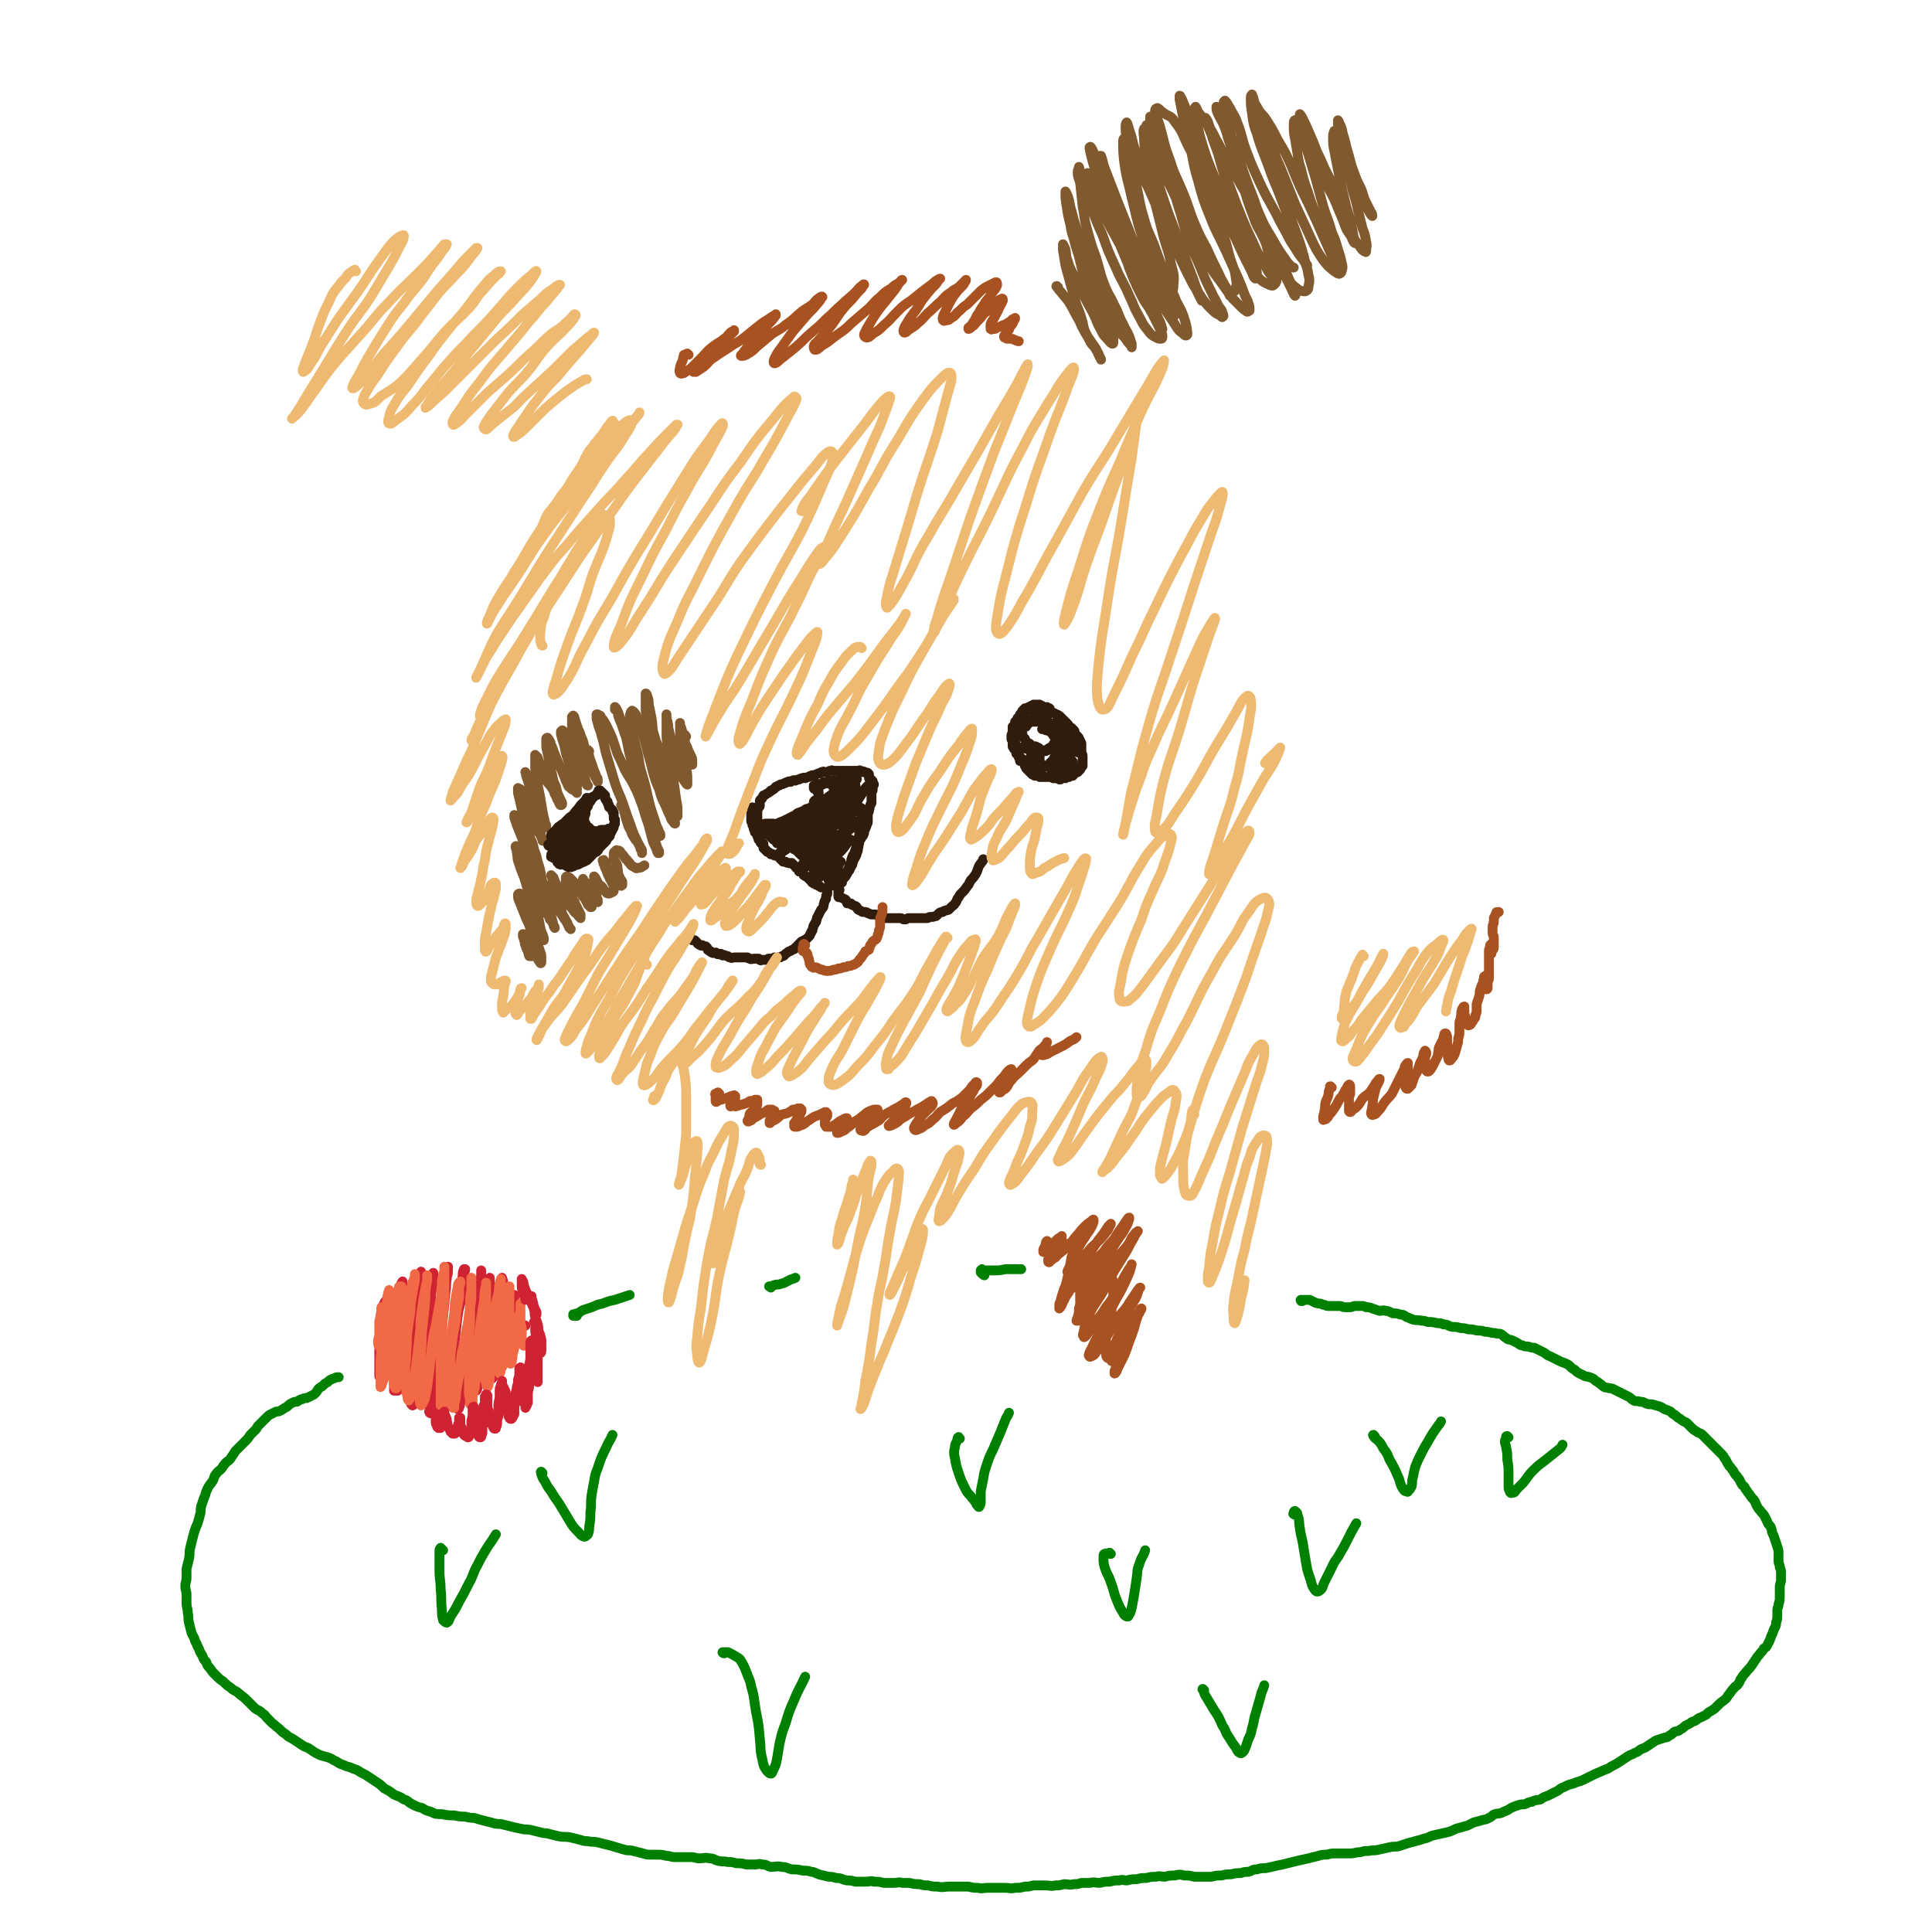 <svg viewBox='0 0 1574 1574' version='1.1' xmlns='http://www.w3.org/2000/svg' xmlns:xlink='http://www.w3.org/1999/xlink'><g fill='none' stroke='#CF2233' stroke-width='8' stroke-linecap='round' stroke-linejoin='round'><path d='M322,1063c-1,0 -1,-1 -1,-1 -1,0 0,1 0,2 0,2 0,2 0,5 0,4 0,4 0,8 0,5 0,5 0,9 0,6 0,6 1,12 0,4 0,4 1,8 0,3 1,3 1,6 0,1 0,1 0,1 0,-1 1,-1 1,-3 0,-3 -1,-3 -1,-7 0,-5 0,-5 0,-10 0,-5 1,-5 1,-9 1,-6 1,-6 1,-11 0,-6 0,-6 0,-11 0,-4 0,-4 1,-8 0,-3 1,-3 1,-6 0,-1 0,-2 0,-2 0,0 -1,0 -1,1 -1,3 -1,4 -1,7 -1,6 0,6 -1,12 -1,7 -1,7 -2,15 -1,6 -1,6 -1,12 -1,10 -1,10 -1,19 0,7 0,7 0,15 0,3 0,3 0,6 0,0 0,0 0,0 1,-2 1,-2 1,-4 1,-5 1,-5 1,-9 1,-7 0,-7 1,-14 1,-6 1,-6 2,-12 1,-6 0,-7 1,-13 0,-6 1,-6 1,-12 0,-5 0,-5 0,-9 0,-3 0,-3 -1,-5 0,0 -1,0 -1,0 -1,1 -1,1 -2,3 -2,3 -2,3 -3,7 -2,5 -2,5 -3,10 -1,4 -1,4 -2,9 -1,6 -1,6 -1,12 0,6 0,6 0,11 0,4 0,4 0,7 0,1 1,1 1,1 0,0 0,-1 0,-2 0,-3 0,-3 0,-7 0,-5 0,-5 0,-10 0,-4 -1,-4 -1,-8 0,-4 0,-4 0,-9 0,-5 0,-5 0,-9 0,-4 0,-4 0,-8 0,-1 0,-2 -1,-2 0,0 -1,1 -1,2 -1,2 -2,2 -2,5 -1,5 -1,5 -1,11 0,4 0,4 0,8 0,7 -1,7 -1,13 0,7 0,7 0,13 0,5 0,5 0,9 0,1 1,2 1,2 1,0 0,-1 1,-2 1,-2 1,-1 2,-3 1,-3 1,-3 2,-7 1,-4 1,-4 2,-9 1,-7 1,-7 2,-14 1,-6 2,-5 3,-11 1,-7 1,-7 2,-13 1,-6 1,-6 2,-11 1,-3 0,-4 1,-7 0,-1 1,-2 1,-2 0,0 -1,1 -1,2 0,4 0,5 0,9 -1,6 -1,6 -2,12 -1,8 -1,8 -1,17 -1,8 0,8 -1,17 0,9 -1,9 -1,17 0,5 1,5 1,10 0,2 0,3 0,5 0,0 1,0 1,0 1,-1 1,-1 1,-2 1,-3 1,-3 2,-6 1,-4 1,-4 2,-8 2,-8 2,-8 3,-16 2,-10 1,-10 3,-19 2,-9 2,-9 4,-17 1,-7 1,-7 2,-13 1,-5 0,-5 1,-10 0,-2 1,-2 1,-4 0,-1 0,-2 0,-2 0,1 0,2 0,3 0,4 0,4 -1,8 -1,7 -1,7 -2,15 -1,11 -2,11 -3,22 -1,11 -1,11 -2,22 -1,10 -1,10 -1,20 0,6 0,6 0,12 0,3 0,3 1,6 0,0 1,1 1,1 1,0 1,-1 1,-1 1,-3 1,-3 2,-6 1,-5 1,-5 2,-10 1,-8 1,-8 2,-16 1,-10 2,-10 3,-20 1,-8 1,-8 2,-17 1,-6 0,-6 1,-12 1,-6 1,-6 2,-12 1,-3 1,-3 2,-7 0,-2 0,-2 0,-5 0,-1 0,-1 0,-2 0,0 0,0 0,0 0,2 0,2 0,4 0,4 -1,4 -1,8 -1,7 -1,7 -1,15 -1,8 -1,8 -1,16 -1,8 -1,8 -1,16 0,9 0,9 0,18 0,6 0,6 0,13 0,6 0,6 0,13 0,3 0,3 1,7 0,0 1,1 1,1 0,0 0,-1 0,-1 0,-4 0,-4 0,-7 1,-6 1,-6 2,-12 1,-8 1,-9 1,-17 1,-9 0,-9 1,-18 1,-6 1,-6 2,-12 1,-9 1,-9 2,-17 1,-7 1,-7 2,-14 1,-4 1,-4 2,-8 1,-3 0,-3 1,-7 0,-1 1,-1 1,-3 0,0 0,0 0,0 0,2 0,2 0,3 0,4 -1,4 -1,7 -1,5 0,5 -1,10 -1,10 -1,10 -2,20 -1,9 -1,9 -2,18 -1,11 -1,11 -2,22 -1,8 -1,8 -1,16 0,5 0,5 1,10 0,3 0,3 1,7 0,1 0,2 1,3 0,0 1,-1 1,-1 1,-1 1,-1 1,-2 1,-2 1,-2 1,-4 1,-4 0,-4 1,-7 1,-6 1,-6 2,-12 1,-8 2,-8 3,-17 2,-9 2,-9 3,-19 1,-7 1,-7 2,-15 1,-7 2,-7 3,-14 1,-5 0,-5 1,-10 0,-4 0,-4 1,-9 0,-2 1,-2 1,-4 0,0 -1,0 -1,0 -1,2 -1,3 -1,5 -1,6 -1,6 -2,12 -1,9 -1,9 -2,19 -1,9 -1,9 -2,18 -1,8 -1,8 -1,16 0,6 0,6 0,12 0,4 0,4 0,9 0,4 0,4 0,9 0,4 0,4 1,8 0,2 0,2 1,5 0,0 1,1 1,1 1,0 1,-1 1,-1 1,-3 1,-3 1,-6 1,-4 0,-4 1,-7 1,-7 1,-7 2,-13 1,-6 1,-6 2,-12 1,-7 1,-7 2,-15 1,-8 2,-7 3,-15 2,-9 2,-9 3,-18 1,-6 1,-7 2,-13 1,-4 1,-4 2,-8 0,-2 0,-2 0,-4 0,0 0,-1 0,-1 0,1 0,2 0,3 0,4 -1,4 -1,7 -1,6 0,6 -1,12 -1,8 -1,8 -2,17 -1,9 -1,9 -1,17 -1,10 -1,10 -1,20 0,7 0,7 0,13 0,3 0,3 1,7 0,1 1,2 1,2 1,-1 1,-2 1,-3 1,-3 1,-3 1,-6 1,-6 0,-6 1,-12 1,-8 1,-8 2,-16 1,-8 1,-8 2,-15 1,-6 0,-6 1,-11 0,-5 1,-5 1,-10 0,-5 0,-5 0,-10 0,-3 0,-3 1,-7 0,-1 1,-1 1,-2 0,0 0,1 0,1 0,3 0,3 0,5 0,6 -1,6 -1,12 0,5 0,5 0,11 0,7 -1,7 -1,15 0,6 0,6 0,12 0,6 1,6 1,11 0,5 0,5 0,9 0,3 0,3 1,5 0,1 0,1 1,1 0,0 1,0 1,0 1,-1 1,-1 1,-2 1,-3 1,-3 1,-6 1,-5 1,-5 1,-10 0,-6 0,-6 0,-13 0,-6 1,-6 1,-11 1,-6 1,-6 1,-12 0,-6 0,-6 0,-11 0,-3 1,-3 1,-6 0,-2 0,-2 0,-4 0,-2 0,-2 1,-4 0,-1 1,-1 1,-2 0,0 0,-1 0,-1 0,1 1,2 1,4 0,5 0,5 0,9 0,6 -1,6 -1,12 0,6 0,6 0,12 0,5 -1,5 -1,10 0,4 0,4 0,8 0,4 0,4 1,7 0,2 0,2 1,3 1,1 1,1 2,0 1,-1 1,-1 1,-3 1,-2 1,-2 1,-5 1,-3 1,-3 1,-7 1,-3 1,-3 1,-6 1,-5 1,-5 1,-9 0,-4 0,-4 0,-7 0,-4 1,-4 1,-7 0,-3 0,-3 0,-5 0,-1 1,-1 1,-2 0,0 0,0 0,0 0,2 0,2 0,4 0,2 1,2 1,4 0,3 0,3 0,6 0,2 0,2 1,5 0,2 0,2 1,4 0,1 0,1 1,3 1,0 1,1 2,1 1,-1 1,-2 2,-2 0,-1 1,0 1,0 '/></g>
<g fill='none' stroke='#F26946' stroke-width='8' stroke-linecap='round' stroke-linejoin='round'><path d='M312,1066c-1,0 -1,-1 -1,-1 -1,1 0,2 0,3 0,2 -1,2 -1,5 -1,3 -1,3 -1,6 0,4 0,4 0,8 0,3 -1,3 -1,6 0,2 0,3 1,4 0,1 1,0 1,-1 0,-1 0,-2 0,-4 0,-2 1,-2 1,-5 1,-4 0,-4 1,-8 0,-4 0,-4 1,-8 1,-5 1,-5 2,-9 1,-4 0,-4 1,-7 0,-2 1,-1 1,-3 0,0 0,-1 0,-1 0,1 -1,2 -1,4 0,3 0,3 0,6 -1,5 -1,5 -2,10 -1,5 -1,5 -2,10 -1,7 0,7 -1,14 0,8 -1,8 -1,15 0,6 0,6 0,11 0,3 0,3 0,6 0,1 0,3 0,3 0,0 1,-1 1,-2 1,-3 1,-3 2,-5 1,-3 1,-4 1,-7 1,-5 1,-5 1,-11 1,-6 0,-6 1,-13 1,-8 2,-7 3,-15 1,-6 1,-6 2,-11 1,-5 2,-5 3,-10 1,-3 0,-4 1,-7 0,-1 0,-1 1,-1 0,0 1,0 1,0 0,2 0,2 0,4 0,5 0,5 -1,10 -1,6 -1,6 -2,13 -1,8 -1,8 -2,15 -1,7 -1,7 -1,13 0,7 0,7 0,14 0,5 0,5 0,10 0,2 0,2 1,4 0,0 1,0 1,0 1,-2 1,-2 1,-4 1,-5 1,-5 1,-9 1,-6 0,-6 1,-13 1,-8 1,-8 2,-16 1,-6 1,-6 2,-13 1,-7 2,-7 3,-14 1,-4 0,-4 1,-8 1,-4 1,-5 2,-9 1,-2 1,-2 2,-5 0,-1 0,-2 0,-2 0,0 0,1 0,2 0,4 0,4 -1,8 -1,6 -1,6 -2,12 -1,5 0,5 -1,11 -1,6 -1,6 -2,13 -1,8 0,8 -1,17 0,9 -1,9 -1,17 0,6 0,6 1,12 0,4 0,4 1,8 0,1 0,2 1,3 0,0 1,-1 1,-2 1,-2 1,-2 1,-4 1,-4 1,-4 2,-8 1,-4 0,-4 1,-8 1,-7 1,-7 2,-15 1,-8 1,-8 2,-17 1,-7 0,-7 1,-15 1,-7 1,-7 2,-14 1,-5 1,-5 2,-11 1,-3 1,-3 1,-6 0,-1 0,-2 0,-2 0,1 0,2 0,3 0,4 -1,4 -1,7 -1,7 0,7 -1,15 -1,9 -1,9 -2,19 -1,9 0,9 -1,18 0,10 -1,10 -1,19 0,6 0,6 0,13 0,4 0,4 0,8 0,2 0,2 1,4 0,0 1,-1 1,-1 1,-2 1,-2 2,-4 1,-5 1,-5 2,-10 1,-8 1,-8 2,-16 1,-9 1,-9 2,-18 1,-8 1,-8 3,-16 1,-6 1,-6 2,-11 1,-6 1,-6 2,-11 1,-5 0,-5 1,-11 0,-4 0,-4 1,-8 0,-2 1,-2 1,-4 0,-1 0,-2 0,-3 0,0 0,1 0,1 0,2 0,2 0,4 0,3 0,3 0,6 0,7 0,7 0,13 0,7 -1,7 -1,15 -1,8 0,8 -1,15 0,8 -1,8 -1,15 0,9 0,9 0,17 0,7 0,7 0,14 0,5 0,5 0,10 0,1 0,1 0,3 0,0 1,0 1,0 1,-2 1,-3 1,-5 1,-5 1,-5 2,-10 1,-7 1,-7 2,-14 1,-6 1,-6 2,-13 1,-7 1,-7 2,-15 1,-5 1,-5 2,-11 1,-5 0,-5 1,-9 1,-6 1,-6 2,-11 0,-4 0,-4 0,-8 0,-2 1,-2 1,-4 0,0 0,-1 0,-1 0,0 -1,1 -1,1 -1,1 -1,2 -1,3 -1,5 -1,5 -2,11 -1,5 0,5 -1,11 -1,9 -1,9 -2,17 -1,10 -1,10 -1,19 0,9 0,9 0,18 0,6 1,6 1,12 0,4 0,4 0,8 0,1 0,1 1,3 0,0 1,0 1,0 0,-1 0,-1 0,-2 0,-3 1,-3 1,-5 1,-4 0,-4 1,-8 1,-6 1,-6 2,-12 1,-8 1,-8 2,-16 1,-7 2,-7 3,-15 1,-5 1,-5 2,-10 1,-7 1,-7 2,-14 1,-6 1,-6 1,-11 0,-2 0,-2 0,-5 0,-2 0,-2 0,-4 0,-1 0,-1 0,-3 0,0 0,-1 0,-1 0,1 0,1 0,2 0,3 0,3 0,6 0,6 -1,5 -1,11 0,6 0,6 0,12 0,7 0,7 -1,14 0,7 -1,7 -1,14 0,10 1,10 1,19 0,7 0,7 0,15 0,4 1,4 1,8 0,1 0,1 0,2 0,0 1,-1 1,-1 1,-1 1,-1 1,-1 0,-2 0,-2 0,-4 0,-3 1,-3 1,-5 1,-3 1,-3 1,-6 1,-6 1,-6 1,-11 1,-7 0,-7 1,-15 0,-6 0,-6 1,-13 1,-7 1,-7 2,-14 1,-6 1,-6 2,-12 1,-5 0,-5 1,-10 0,-3 1,-3 1,-6 0,0 0,0 0,-1 0,0 0,0 0,0 0,1 0,1 0,2 0,3 0,3 0,6 0,5 0,5 0,11 0,5 0,5 0,10 0,7 -1,7 -1,14 0,9 0,9 0,17 0,7 0,7 0,14 0,4 0,4 1,8 0,1 1,3 1,3 1,0 1,-2 1,-3 1,-3 1,-3 1,-6 1,-6 1,-6 1,-12 1,-6 1,-6 1,-13 1,-6 0,-6 1,-12 0,-6 1,-6 1,-11 1,-6 0,-6 1,-11 1,-4 1,-4 2,-8 1,-4 0,-4 1,-8 0,-2 1,-3 1,-4 0,0 0,1 0,1 0,2 0,2 0,4 0,4 -1,4 -1,7 0,5 0,5 0,10 0,6 0,6 0,12 0,7 -1,7 -1,13 0,6 0,6 0,11 0,6 0,6 0,12 0,3 1,3 1,5 0,1 0,2 0,2 0,0 1,-1 1,-3 1,-3 2,-3 2,-6 1,-4 0,-4 0,-9 0,-5 0,-5 1,-11 0,-4 1,-4 1,-9 0,-5 0,-5 0,-9 0,-5 0,-5 1,-9 0,-3 1,-3 1,-5 0,-2 0,-3 0,-5 0,-2 1,-2 1,-4 0,0 0,-1 0,-1 0,1 0,2 0,3 0,3 0,3 0,6 0,4 0,4 0,8 0,4 0,4 0,8 0,4 0,4 0,9 0,5 0,5 0,10 0,5 0,5 0,10 0,4 0,4 0,8 0,1 1,1 1,1 1,-1 1,-1 1,-3 1,-3 0,-3 1,-6 1,-4 1,-4 2,-8 1,-4 1,-4 1,-8 0,-2 0,-2 0,-4 0,-3 1,-3 1,-5 1,-3 1,-3 1,-6 1,-3 1,-3 1,-6 0,-2 0,-2 0,-3 0,0 0,0 0,0 0,1 0,1 0,2 0,2 0,2 0,5 0,4 0,4 0,8 0,3 1,3 1,6 0,3 0,3 0,6 0,3 0,4 1,6 0,1 1,2 1,1 1,0 1,-1 2,-2 0,0 0,0 0,0 '/></g>
<g fill='none' stroke='#CF2233' stroke-width='8' stroke-linecap='round' stroke-linejoin='round'><path d='M351,1151c-1,0 -1,-1 -1,-1 -1,0 0,0 0,0 0,1 0,1 0,1 1,1 1,0 2,0 1,0 1,0 1,0 1,1 1,1 1,1 1,2 1,2 1,3 0,2 0,2 0,3 0,2 0,2 1,3 0,1 0,2 1,2 0,1 1,0 1,0 1,0 1,1 1,0 0,0 0,-1 0,-2 0,-1 1,-1 1,-2 0,-1 0,-1 0,-2 0,-2 1,-2 1,-4 0,-1 0,-1 0,-2 0,0 1,-1 1,-1 0,0 0,1 0,1 0,2 1,2 1,3 1,2 1,2 1,4 1,2 0,2 1,4 1,2 1,2 2,4 0,1 1,1 1,1 1,1 0,1 1,1 0,0 1,0 1,0 1,0 1,0 1,-1 1,0 1,0 1,-1 1,-1 1,-1 1,-2 0,-1 0,-1 0,-3 0,-1 1,-1 1,-3 0,-1 0,-1 0,-3 0,0 1,0 1,0 0,1 0,1 0,1 0,2 0,2 0,3 0,2 0,2 1,4 0,2 1,2 1,3 1,2 0,2 1,3 1,1 1,1 2,1 1,1 1,1 1,1 1,0 1,0 1,-1 1,-1 1,-1 1,-3 1,-1 1,-1 1,-3 0,-3 0,-3 0,-6 0,-2 1,-2 1,-5 0,-2 0,-2 0,-3 0,-2 0,-2 0,-3 0,-1 1,-1 1,-1 0,0 0,0 0,1 0,1 0,1 0,2 0,2 1,1 1,3 0,2 0,2 0,4 0,3 0,3 1,6 0,3 0,3 1,5 0,2 0,2 1,3 0,1 1,1 1,1 1,0 1,0 1,-1 1,-2 1,-2 1,-5 0,-4 0,-4 0,-9 0,-3 1,-3 1,-6 0,-2 0,-2 0,-4 0,-2 1,-2 1,-4 0,-2 0,-2 0,-4 0,-1 1,-1 1,-1 0,-1 0,-1 0,-1 0,0 1,0 1,1 0,1 0,1 0,2 0,1 0,1 0,3 0,2 0,2 0,4 0,2 1,2 1,4 0,2 0,2 0,4 0,2 0,3 1,4 1,2 1,2 2,3 1,1 0,1 1,2 0,1 1,1 1,1 1,0 1,0 1,-1 1,-2 1,-3 1,-6 1,-3 1,-3 1,-6 0,-3 0,-3 0,-6 0,-4 1,-4 1,-7 0,-2 0,-2 0,-4 0,-3 0,-3 1,-5 0,-2 1,-2 1,-3 0,-1 0,-1 0,-1 0,0 0,1 0,2 0,1 0,1 1,3 0,1 1,1 1,2 1,2 1,2 1,4 1,2 1,2 1,4 0,3 0,3 0,6 0,3 0,3 1,5 0,2 0,3 1,4 0,1 1,1 1,1 1,0 1,0 1,-1 1,0 1,-1 1,-2 1,-1 1,0 1,-2 0,-2 0,-2 0,-4 0,-3 1,-3 1,-5 0,-3 0,-3 0,-6 0,-3 1,-3 1,-6 1,-3 1,-3 1,-6 1,-3 1,-3 1,-6 0,-1 0,-2 0,-3 0,-1 1,0 1,-1 0,0 0,0 0,0 0,1 0,1 0,1 0,1 0,1 0,2 0,3 0,3 0,6 0,3 1,3 1,6 1,3 0,3 1,7 0,3 0,3 1,6 0,2 1,2 1,4 0,0 0,1 0,1 0,-1 1,-1 1,-2 1,-2 1,-2 1,-3 0,-3 0,-3 0,-6 0,-4 1,-4 1,-7 0,-4 0,-4 0,-8 0,-4 0,-4 0,-8 0,-3 1,-3 1,-7 0,-3 0,-3 0,-6 0,-3 0,-3 0,-6 0,-1 0,-1 1,-2 0,0 1,0 1,0 0,1 0,1 0,2 0,2 1,2 1,4 1,4 1,4 1,7 0,4 0,4 0,8 0,3 1,3 1,6 0,2 0,3 0,5 0,1 1,2 1,2 0,0 0,-1 0,-1 0,-1 0,-1 0,-2 0,-2 0,-2 0,-4 0,-3 0,-3 0,-7 0,-4 0,-4 0,-8 0,-3 -1,-3 -1,-7 0,-3 0,-3 0,-7 0,-3 -1,-3 -1,-5 0,-3 0,-3 0,-5 0,-2 0,-2 -1,-3 0,0 0,0 0,0 1,2 1,2 1,4 1,2 0,2 1,5 0,1 1,1 1,3 1,3 0,3 1,6 0,2 1,2 1,4 0,2 0,3 0,3 0,1 1,0 1,-1 0,-1 0,-1 0,-3 0,-2 0,-2 0,-4 0,-3 0,-3 -1,-6 0,-2 -1,-1 -1,-3 -1,-3 0,-3 -1,-6 -1,-3 -1,-3 -2,-6 -1,-3 0,-3 -1,-6 0,-3 0,-3 -1,-5 0,-2 -1,-2 -1,-4 0,-1 0,-1 0,-2 0,0 0,0 0,0 0,0 0,0 0,1 0,2 1,2 1,4 1,2 0,2 1,4 1,2 1,2 2,4 0,1 0,1 0,2 0,0 0,-1 0,-1 -1,-2 -1,-2 -2,-4 -1,-2 -1,-2 -2,-4 -1,-3 -1,-3 -2,-5 -1,-2 -1,-2 -2,-4 -1,-2 -1,-2 -2,-5 -1,-2 0,-2 -1,-4 0,-1 -1,-1 -1,-2 0,0 0,1 0,1 0,2 0,2 0,4 0,3 0,3 1,5 0,2 0,2 1,4 0,1 1,1 1,3 '/></g>
<g fill='none' stroke='#81592F' stroke-width='8' stroke-linecap='round' stroke-linejoin='round'><path d='M559,600c-1,-1 -1,-2 -1,-1 -1,0 0,0 0,1 0,2 0,2 0,4 0,2 0,2 1,3 1,2 1,2 2,5 1,2 1,2 2,4 1,2 1,2 1,5 0,1 0,1 0,2 0,0 0,-1 -1,-1 -1,-1 -1,0 -2,-1 -1,-2 -1,-2 -1,-4 -1,-3 0,-3 -1,-6 -1,-4 -1,-3 -2,-7 -1,-3 0,-3 -1,-6 0,-2 0,-2 -1,-5 0,-1 -1,-1 -1,-3 0,0 0,-1 0,-1 0,1 0,1 0,2 0,3 0,3 0,5 0,4 0,4 1,7 1,5 1,5 2,11 1,6 1,6 2,12 1,5 1,5 1,10 0,1 0,1 0,2 0,1 0,2 0,1 -1,0 -1,-1 -2,-2 -2,-3 -2,-3 -3,-5 -1,-3 -1,-3 -2,-6 -2,-6 -1,-6 -3,-11 -1,-6 -2,-6 -3,-11 -1,-4 -1,-4 -2,-9 -1,-3 0,-3 -1,-6 0,-2 -1,-2 -1,-5 0,-1 0,-2 0,-2 0,1 0,2 0,3 0,5 0,5 0,10 0,7 0,7 1,14 1,7 2,7 3,15 1,7 1,7 2,14 1,7 1,7 2,14 1,5 1,5 1,9 0,2 0,3 0,4 0,0 0,-1 0,-2 -1,-3 -1,-3 -2,-6 -2,-6 -2,-6 -4,-12 -2,-7 -2,-7 -4,-15 -2,-8 -2,-8 -4,-16 -2,-8 -3,-7 -5,-15 -2,-6 -1,-6 -2,-13 -1,-5 -1,-5 -2,-10 -1,-3 0,-4 -1,-7 -1,-3 -1,-4 -2,-4 0,-1 0,1 0,2 0,4 0,4 0,7 0,6 0,6 1,11 1,8 1,8 3,15 2,10 2,10 5,20 2,9 3,9 5,18 2,7 1,7 3,13 2,6 2,6 4,11 1,3 1,3 2,6 1,2 1,2 1,3 0,0 -1,0 -1,-1 -2,-2 -2,-2 -3,-5 -2,-4 -2,-4 -4,-9 -3,-6 -3,-6 -5,-13 -3,-7 -3,-7 -5,-14 -2,-8 -2,-8 -4,-15 -2,-8 -2,-8 -4,-15 -2,-5 -2,-5 -4,-11 -1,-3 -1,-3 -2,-6 -1,-1 -1,-2 -3,-3 0,0 -1,1 -1,1 -1,3 -1,3 -1,5 0,6 1,6 2,11 2,8 2,8 4,16 2,7 1,7 3,15 2,7 2,7 4,14 2,9 2,9 4,17 2,6 2,6 4,12 1,4 2,4 3,8 1,1 1,1 1,3 0,0 0,0 0,0 0,-1 -1,-1 -1,-1 -1,-2 -1,-2 -2,-3 -2,-3 -3,-3 -4,-6 -2,-4 -1,-5 -2,-9 -2,-7 -3,-7 -5,-15 -2,-8 -2,-8 -4,-16 -3,-9 -3,-9 -6,-17 -2,-5 -1,-6 -3,-11 -2,-5 -2,-5 -4,-11 -1,-4 -2,-4 -3,-8 -1,-2 0,-3 -1,-5 0,0 -1,0 -2,-1 0,0 0,0 0,-1 0,0 0,-1 0,-1 0,0 1,1 1,1 2,4 2,4 3,8 2,6 2,6 4,12 3,10 2,11 5,21 3,11 3,11 6,21 3,12 3,12 6,23 3,10 2,10 5,20 1,4 1,4 3,8 1,2 1,3 2,5 0,0 1,0 1,0 0,-2 0,-2 -1,-3 -1,-3 -1,-3 -2,-6 -2,-5 -2,-5 -4,-9 -2,-6 -2,-6 -4,-12 -2,-7 -2,-7 -5,-15 -2,-5 -2,-5 -5,-11 -3,-6 -4,-6 -7,-12 -3,-7 -3,-7 -6,-13 -2,-6 -2,-6 -4,-12 -2,-5 -2,-5 -5,-11 -1,-2 -1,-2 -3,-5 -1,-1 -1,-1 -2,-3 -1,0 -1,0 -2,-1 0,0 -1,0 -1,0 0,1 0,1 0,1 0,3 0,3 1,6 1,5 2,5 3,10 3,9 2,10 5,19 3,10 3,10 6,20 3,9 4,9 7,18 3,9 3,9 6,17 2,6 2,6 5,12 1,3 2,3 3,7 1,1 1,2 1,3 0,0 0,-1 0,-1 0,-2 0,-2 -1,-3 -1,-2 -1,-2 -2,-4 -1,-2 -2,-2 -3,-4 -2,-3 -2,-3 -3,-6 -2,-4 -2,-3 -3,-7 -1,-3 -1,-3 -2,-7 -1,-2 0,-2 -1,-4 -1,-1 -1,-1 -2,-3 0,0 0,0 0,0 '/><path d='M480,612c-1,0 -2,-1 -1,-1 1,5 1,6 3,11 1,3 1,3 2,6 1,2 1,2 2,5 1,1 1,1 1,3 0,0 0,0 0,1 0,0 0,0 0,0 0,-1 0,-1 -1,-2 -1,-2 -1,-2 -2,-4 -1,-3 -2,-3 -3,-6 -2,-5 -2,-5 -3,-9 -1,-4 -1,-4 -2,-8 -1,-5 -1,-4 -3,-9 -1,-4 -2,-4 -3,-8 -1,-3 -1,-3 -2,-6 0,-1 0,-1 -1,-2 0,0 -1,1 -1,1 0,3 0,3 0,5 0,4 0,4 1,7 1,5 1,5 2,10 1,4 1,4 2,9 1,6 1,6 3,12 1,4 2,4 3,9 1,1 0,2 1,3 0,1 1,1 1,1 0,0 -1,0 -1,-1 -1,-1 -1,-1 -2,-3 -1,-3 -1,-4 -2,-6 -2,-4 -2,-4 -4,-8 -1,-4 -1,-4 -2,-7 -2,-4 -2,-4 -4,-8 -2,-3 -1,-3 -3,-7 -1,-2 -1,-2 -2,-4 0,0 0,-1 -1,-1 0,0 -1,1 -1,1 0,1 0,1 0,2 1,4 1,4 2,7 2,6 1,6 3,12 1,4 2,4 3,9 2,4 1,4 3,9 1,2 1,2 2,4 0,3 0,3 0,5 0,1 0,1 0,2 0,0 0,0 0,0 -1,-1 -1,-1 -2,-2 -1,-1 -2,0 -3,-2 -2,-1 -2,-1 -3,-4 -2,-3 -1,-3 -3,-7 -2,-5 -2,-5 -4,-9 -2,-5 -2,-5 -4,-10 -1,-3 -1,-3 -2,-5 -1,-1 0,-2 -1,-3 -1,-2 -1,-2 -2,-3 0,0 -1,0 -1,1 0,2 0,2 0,4 0,3 0,3 1,7 1,5 1,5 2,11 1,4 1,4 2,8 1,5 1,5 3,9 1,5 1,5 3,9 1,3 2,3 2,5 0,1 -1,1 -1,1 -1,0 -1,-1 -2,-3 -2,-3 -1,-3 -3,-6 -1,-3 -1,-3 -3,-6 -2,-3 -2,-2 -4,-5 -2,-4 -2,-4 -3,-7 -1,-3 -1,-3 -2,-6 -1,-3 -1,-3 -2,-6 -1,-1 -1,-1 -2,-2 0,0 0,0 0,0 0,1 0,1 0,3 0,2 0,2 0,5 0,4 0,4 1,9 0,4 0,4 1,7 1,5 1,5 2,10 1,6 1,6 2,12 1,5 1,5 2,9 0,2 1,1 1,3 0,0 0,1 0,1 -1,0 -1,-1 -2,-2 -1,-2 -1,-2 -2,-4 -1,-4 -1,-4 -2,-8 -1,-3 -2,-3 -3,-7 -2,-5 -2,-5 -3,-10 -1,-3 -1,-4 -2,-7 -1,-3 -1,-2 -2,-4 -1,-2 0,-2 -1,-3 0,0 0,0 0,0 1,2 0,2 1,4 1,3 1,3 2,6 2,6 2,6 3,12 1,6 1,6 2,11 2,6 2,6 4,12 1,4 0,4 1,8 0,1 1,1 1,3 0,0 0,0 0,0 0,-2 0,-2 -1,-3 -1,-3 -2,-3 -3,-5 -2,-3 -2,-3 -3,-6 -2,-4 -1,-5 -3,-9 -1,-3 -2,-3 -3,-6 -1,-3 -1,-3 -2,-6 -1,-2 -1,-2 -2,-5 0,-1 0,-1 -1,-2 -1,0 -1,0 -2,-1 0,0 0,0 0,0 0,2 0,2 0,4 1,4 1,4 2,8 1,5 1,5 2,10 1,6 1,6 3,11 1,4 2,4 3,8 2,4 2,4 3,9 2,5 2,5 3,10 2,6 2,6 3,12 1,5 1,5 2,10 1,3 0,3 1,5 0,1 1,1 1,1 0,-1 -1,-1 -1,-3 -1,-2 0,-2 -1,-4 -1,-4 -1,-4 -2,-8 -2,-5 -2,-5 -4,-10 -2,-5 -1,-6 -3,-11 -2,-6 -3,-6 -5,-11 -2,-5 -2,-5 -4,-9 -1,-3 -1,-3 -3,-6 -1,-2 -1,-2 -2,-3 0,0 -1,-1 -1,-1 0,0 0,1 0,2 1,3 1,3 2,6 2,5 2,5 4,10 3,7 2,7 5,15 3,7 3,7 6,14 2,6 3,6 5,11 2,6 2,7 4,13 2,5 2,5 4,11 1,4 1,4 2,8 0,1 1,2 1,2 0,0 0,-1 -1,-2 -1,-3 -1,-3 -3,-5 -1,-3 -1,-3 -3,-5 -1,-3 -2,-3 -3,-5 -2,-4 -2,-5 -4,-9 -2,-5 -3,-5 -5,-11 -3,-6 -3,-6 -5,-12 -2,-4 -1,-4 -3,-8 -1,-3 -2,-3 -3,-5 -1,-2 0,-3 -1,-4 0,-1 -1,-1 -1,0 0,1 1,2 1,4 1,5 0,5 2,10 2,7 3,7 5,14 2,7 2,7 4,13 3,8 4,7 6,15 2,6 1,6 3,13 1,2 1,2 2,5 0,1 0,1 0,2 0,0 0,0 0,0 0,0 0,0 -1,-1 -1,-3 -1,-3 -3,-6 -2,-4 -2,-4 -4,-8 -2,-5 -2,-5 -5,-10 -2,-4 -2,-4 -4,-8 -1,-2 -1,-2 -2,-4 0,-1 0,-1 -1,-1 0,0 -1,0 -1,1 0,2 0,3 1,5 2,5 2,5 4,10 2,6 3,6 5,12 2,5 2,5 4,10 1,3 2,3 3,6 1,3 1,3 2,6 0,2 0,2 0,4 0,1 0,2 0,2 0,1 -1,1 -1,0 -1,-1 -1,-1 -2,-3 -2,-2 -2,-2 -4,-5 -2,-2 -2,-3 -3,-6 -1,-2 -1,-2 -2,-4 -1,-3 -1,-3 -2,-4 0,-1 0,-1 -1,-1 0,0 0,0 0,0 0,1 0,1 0,2 0,1 1,1 1,3 1,2 0,2 1,4 1,3 1,3 2,5 1,2 0,2 1,3 0,1 0,1 1,1 0,0 1,0 1,0 0,0 0,0 0,0 '/><path d='M445,723c-1,0 -2,-1 -1,-1 0,0 1,0 1,0 1,2 1,2 2,4 2,4 2,4 4,7 2,4 2,4 4,8 2,4 3,4 5,8 2,2 2,2 3,5 1,1 0,1 1,2 0,0 1,1 1,1 0,0 -1,-1 -1,-1 -1,-1 0,-1 -1,-2 -1,-2 -1,-2 -2,-4 -1,-3 -2,-3 -3,-6 -1,-3 -1,-3 -2,-6 -1,-4 -2,-4 -3,-8 -1,-3 0,-3 -1,-6 -1,-3 -1,-3 -2,-6 0,-2 0,-2 0,-4 0,0 -1,-1 -1,-1 0,1 1,1 2,2 1,3 1,3 2,5 2,3 2,3 4,6 2,3 1,3 3,6 2,3 2,3 4,6 2,2 2,2 4,5 1,1 2,1 3,3 1,1 1,1 2,2 0,0 0,-1 0,-1 0,-1 0,-1 0,-2 -1,-2 -1,-2 -2,-4 -1,-2 -1,-2 -2,-4 -1,-3 -2,-3 -3,-6 -1,-2 -1,-2 -2,-5 -1,-2 -1,-2 -2,-5 -1,-2 -1,-2 -1,-4 0,-1 0,-1 0,-2 0,0 0,-1 1,-1 1,0 1,1 2,1 2,2 2,2 3,3 2,2 2,2 3,4 2,4 2,4 4,7 1,2 2,2 3,4 1,2 1,2 2,4 1,1 1,1 2,2 0,0 1,0 1,0 0,0 0,-1 0,-1 0,0 -1,0 -1,0 -1,-1 -1,-1 -1,-2 -1,-2 0,-2 -1,-4 -1,-2 -1,-2 -2,-5 -1,-1 -1,-1 -1,-3 -1,-2 -1,-2 -1,-4 0,-1 0,-1 0,-2 0,-1 0,-1 0,-2 0,0 0,0 0,0 1,2 1,2 2,3 1,2 1,2 2,4 2,3 1,3 3,6 1,2 1,2 2,3 1,2 1,2 2,3 0,0 1,0 1,0 0,-1 0,-1 0,-2 0,-1 -1,-1 -1,-3 0,-1 0,-1 0,-3 0,-2 0,-2 -1,-4 0,-2 -1,-2 -1,-4 0,-1 0,-1 0,-3 0,0 0,0 0,-1 0,0 0,-1 0,-1 0,0 1,1 1,1 1,2 1,2 2,4 1,2 2,2 3,3 2,2 1,2 3,4 1,1 1,2 3,2 1,0 1,0 2,-1 1,0 1,0 2,-1 0,-1 0,-1 0,-2 0,-1 0,-1 0,-2 0,-1 0,-1 -1,-2 0,-1 0,-1 -1,-2 -1,-2 -1,-2 -2,-4 -1,-2 -1,-2 -2,-5 -1,-2 -1,-2 -2,-5 -1,-1 0,-2 -1,-3 0,0 0,0 0,0 1,0 1,-1 1,0 1,1 0,1 1,2 1,3 1,3 3,5 2,3 2,3 4,6 2,3 1,3 3,5 1,1 1,2 2,2 1,1 1,1 2,0 0,0 0,-1 0,-2 0,-1 0,-1 -1,-2 -1,-2 -1,-2 -2,-4 -1,-3 0,-3 -1,-6 0,-2 0,-2 -1,-4 -1,-2 -1,-1 -2,-3 0,-2 0,-3 0,-4 0,-1 0,-2 1,-2 1,-1 1,-2 2,-1 2,0 2,0 3,2 2,2 2,2 4,5 2,1 1,2 3,3 1,2 1,2 3,3 2,1 2,2 4,1 3,0 3,-1 5,-2 '/><path d='M862,234c-1,0 -2,-1 -1,-1 1,3 2,3 5,7 3,4 3,3 6,8 3,5 3,6 6,11 3,5 2,5 5,10 3,6 4,6 7,11 3,4 3,4 5,9 1,2 2,3 2,4 0,0 0,-1 -1,-2 -1,-3 -1,-3 -3,-6 -2,-4 -3,-3 -5,-7 -2,-4 -2,-4 -4,-8 -2,-5 -1,-5 -3,-11 -2,-7 -3,-7 -5,-14 -2,-7 -2,-7 -4,-14 -2,-8 -2,-7 -4,-15 -1,-6 -1,-6 -2,-12 0,-2 0,-2 0,-5 0,0 0,0 0,0 1,2 1,2 2,4 1,5 0,5 2,10 2,7 3,7 6,14 3,6 3,6 6,12 4,8 4,8 8,15 4,8 3,8 7,15 2,4 2,4 5,7 2,2 2,3 4,4 1,0 1,0 1,-1 0,-1 0,-1 0,-3 -1,-3 -1,-3 -2,-6 -2,-4 -2,-4 -4,-8 -3,-6 -4,-6 -7,-12 -4,-8 -5,-7 -8,-15 -4,-11 -3,-11 -6,-22 -2,-9 -3,-9 -5,-18 -2,-6 -2,-6 -3,-12 -2,-8 -2,-8 -3,-15 -1,-6 -1,-6 -1,-11 0,0 0,-1 0,-1 1,1 1,2 2,4 2,6 1,6 3,12 2,8 2,8 5,17 4,12 4,12 8,24 4,11 3,11 8,21 4,8 5,8 9,17 4,8 3,9 8,17 2,5 3,4 6,8 2,3 2,3 4,5 1,1 1,2 1,2 0,0 0,-1 0,-3 -1,-3 -1,-3 -2,-6 -2,-5 -3,-5 -5,-10 -4,-7 -3,-8 -7,-15 -3,-7 -4,-7 -7,-14 -5,-12 -4,-12 -8,-25 -4,-11 -4,-11 -7,-22 -3,-10 -2,-10 -4,-20 -1,-9 -1,-10 -2,-19 -1,-4 -2,-4 -2,-9 0,-2 1,-2 1,-4 0,0 0,0 0,0 1,2 0,2 1,4 1,4 2,4 3,8 3,10 3,10 6,20 4,12 4,12 9,23 5,14 5,14 11,27 5,12 6,11 11,23 4,8 3,8 7,15 4,7 3,7 8,13 3,4 3,4 7,6 2,1 2,1 4,1 1,0 1,-1 1,-2 0,-3 -1,-3 -2,-6 -3,-6 -3,-6 -6,-12 -4,-8 -5,-7 -9,-15 -4,-8 -4,-8 -7,-15 -5,-12 -4,-12 -9,-24 -4,-10 -5,-10 -9,-20 -4,-11 -4,-12 -7,-23 -2,-7 -2,-7 -4,-15 -2,-6 -2,-6 -4,-13 -1,-4 -1,-4 -2,-8 0,-2 -1,-3 0,-3 0,-1 1,0 2,2 2,5 2,5 4,10 4,10 5,10 9,20 6,14 5,14 11,28 6,14 6,14 12,28 5,11 4,11 10,22 6,11 6,11 13,22 4,6 4,6 8,12 3,5 3,5 7,8 1,1 2,2 3,1 1,-1 0,-2 0,-5 -1,-5 -1,-5 -3,-11 -3,-8 -4,-7 -7,-15 -5,-11 -5,-11 -9,-21 -4,-11 -4,-11 -8,-22 -4,-10 -5,-10 -8,-21 -4,-13 -3,-13 -6,-26 -2,-10 -3,-10 -5,-20 -2,-9 -2,-9 -3,-18 -1,-6 -1,-6 -1,-12 0,-1 1,-3 1,-2 1,1 1,3 2,6 3,8 2,8 5,17 3,8 3,9 6,17 5,13 5,13 10,25 8,18 8,18 16,35 6,14 6,14 13,28 4,8 5,8 10,16 3,4 3,4 7,8 3,3 3,3 7,5 1,1 2,2 2,1 1,0 1,-1 0,-3 -1,-4 -2,-3 -4,-7 -2,-5 -3,-5 -5,-10 -5,-10 -5,-10 -9,-20 -5,-12 -6,-12 -10,-24 -5,-14 -4,-14 -9,-29 -3,-11 -3,-11 -7,-21 -3,-9 -4,-9 -7,-18 -3,-8 -3,-8 -5,-16 -2,-5 -2,-5 -3,-10 0,-2 0,-3 0,-5 0,0 1,0 1,1 1,3 1,3 2,6 3,8 3,8 6,17 5,12 5,12 10,25 5,13 5,13 10,26 7,17 6,18 14,34 6,13 7,13 14,25 5,7 5,7 10,14 3,3 3,3 7,7 2,2 2,2 5,4 1,0 2,-1 2,-1 0,-3 0,-4 -1,-6 -1,-4 -2,-4 -3,-7 -3,-8 -3,-8 -6,-15 -5,-11 -5,-11 -10,-22 -6,-13 -7,-13 -12,-26 -6,-15 -6,-15 -10,-30 -3,-10 -3,-11 -5,-21 -3,-12 -2,-12 -5,-23 -1,-6 -2,-6 -3,-12 -1,-5 -1,-5 -2,-10 0,-1 0,-3 0,-3 1,0 1,2 2,3 2,5 2,5 4,10 4,11 3,11 7,23 6,16 5,16 12,32 5,14 6,13 12,27 6,13 6,13 12,26 4,8 3,9 7,16 4,6 4,7 9,12 3,3 4,3 8,5 2,1 3,1 4,0 2,-2 2,-3 2,-5 0,-4 0,-4 -1,-8 -2,-6 -2,-7 -4,-13 -3,-6 -3,-6 -6,-13 -4,-8 -5,-8 -8,-17 -5,-13 -5,-14 -9,-27 -4,-13 -4,-13 -8,-25 -3,-11 -3,-12 -7,-22 -2,-5 -3,-5 -5,-10 -1,-2 -1,-3 -1,-5 0,0 1,0 1,1 2,5 2,5 4,10 4,11 3,11 7,22 4,12 4,12 8,24 6,17 6,17 12,33 5,13 5,13 11,26 5,10 5,10 11,19 4,6 4,6 9,11 3,2 3,3 6,4 2,0 3,1 4,0 2,-1 2,-2 2,-4 1,-4 1,-5 0,-9 -1,-6 -1,-5 -3,-11 -2,-9 -2,-9 -5,-18 -4,-11 -4,-11 -8,-22 -4,-12 -4,-13 -8,-25 -4,-11 -4,-11 -8,-22 -3,-8 -3,-8 -5,-15 -2,-6 -1,-6 -3,-12 -2,-5 -2,-5 -4,-10 -1,-3 0,-3 -1,-6 0,0 -1,-1 -1,-1 0,1 1,2 2,4 2,5 2,5 4,10 3,6 3,6 6,13 6,13 5,14 11,27 6,15 6,15 12,30 6,13 6,13 12,26 5,11 5,11 11,20 4,5 4,5 9,9 2,1 2,2 4,2 1,0 2,-1 2,-2 1,-3 1,-4 0,-7 -1,-5 -1,-5 -3,-11 -2,-7 -2,-7 -5,-14 -3,-11 -4,-11 -7,-21 -3,-11 -3,-11 -6,-22 -3,-10 -3,-10 -6,-20 -2,-6 -2,-6 -3,-12 -1,-6 -1,-6 -2,-11 -1,-3 0,-3 -1,-6 0,-2 -1,-4 -1,-4 0,0 1,1 2,3 3,6 3,6 6,13 5,11 4,11 9,21 5,12 6,12 11,23 5,11 5,11 9,23 3,8 2,8 6,15 2,6 3,6 6,10 2,3 2,3 4,4 1,1 1,0 1,-1 0,-3 1,-3 0,-7 -1,-6 -1,-6 -3,-11 -2,-8 -2,-8 -4,-16 -2,-10 -3,-10 -5,-19 -2,-8 -2,-8 -4,-16 -2,-7 -2,-7 -3,-13 -1,-7 -1,-7 -2,-13 -1,-4 -1,-4 -2,-8 0,-2 0,-3 0,-3 0,0 1,1 1,2 2,4 2,4 3,9 3,9 2,9 5,18 2,8 2,8 5,16 3,8 3,8 6,16 2,5 2,6 4,11 1,2 1,2 3,5 0,0 1,1 1,1 0,-1 0,-2 -1,-3 -2,-4 -2,-4 -4,-8 -3,-6 -2,-7 -5,-13 -3,-6 -3,-6 -6,-13 -3,-6 -2,-7 -5,-13 -2,-7 -2,-8 -5,-14 -1,-3 -1,-3 -3,-4 -1,-1 -2,-2 -2,-1 -1,2 -1,3 -1,6 0,8 1,8 2,15 2,10 2,10 4,20 2,9 2,9 4,17 2,9 3,9 5,18 1,5 1,6 2,11 0,2 1,5 1,4 -1,0 -2,-2 -3,-5 -2,-3 -2,-3 -4,-6 -3,-8 -3,-8 -6,-15 -4,-10 -4,-10 -9,-19 -5,-10 -5,-10 -10,-21 -4,-8 -4,-8 -7,-16 -3,-8 -2,-8 -6,-15 -1,-2 -3,-4 -4,-3 -1,0 -1,2 -1,5 0,8 1,8 2,16 2,10 1,10 4,19 3,13 4,13 8,26 4,11 4,11 8,22 4,10 5,10 9,21 3,7 3,7 5,13 1,1 1,4 1,3 -1,-2 -1,-4 -3,-8 -4,-9 -4,-9 -8,-18 -4,-9 -4,-9 -8,-18 -6,-13 -6,-13 -12,-25 -4,-9 -4,-9 -8,-19 -5,-11 -5,-11 -11,-21 -4,-8 -4,-8 -9,-16 -4,-6 -5,-5 -8,-11 -3,-4 -2,-6 -4,-10 0,0 -1,1 -1,2 0,7 0,7 1,13 1,8 1,9 4,17 4,14 5,14 10,28 4,12 5,12 9,23 5,13 5,13 10,27 4,9 4,9 8,18 2,5 1,5 3,10 0,1 1,1 1,1 -1,-1 -2,-2 -3,-4 -4,-5 -4,-5 -7,-10 -4,-6 -4,-6 -7,-12 -5,-9 -5,-9 -9,-17 -7,-13 -7,-12 -13,-25 -6,-13 -6,-13 -11,-26 -4,-11 -3,-12 -7,-22 -2,-6 -3,-6 -6,-12 -2,-3 -2,-4 -4,-6 0,0 -1,1 -1,1 0,3 -1,4 0,7 1,7 2,6 4,13 3,11 3,11 6,22 5,15 4,16 10,31 6,16 6,16 13,32 6,14 6,14 13,29 4,8 4,8 8,16 2,4 3,7 4,8 1,0 0,-3 -1,-5 -4,-9 -4,-9 -8,-18 -6,-11 -6,-11 -12,-23 -6,-10 -5,-10 -11,-21 -6,-13 -6,-13 -13,-25 -5,-10 -6,-10 -11,-20 -4,-7 -4,-8 -8,-15 -4,-8 -4,-8 -9,-15 -3,-4 -3,-4 -6,-8 -1,-2 -1,-3 -2,-4 0,0 -1,1 -1,2 0,5 1,5 2,10 2,10 2,10 5,20 5,16 6,16 12,32 5,13 5,12 10,25 5,12 5,13 10,25 3,7 3,7 6,14 0,1 0,1 0,1 -2,-3 -2,-4 -4,-8 -5,-9 -4,-9 -9,-18 -5,-11 -5,-11 -11,-21 -7,-14 -8,-14 -15,-28 -6,-11 -5,-11 -11,-22 -5,-10 -4,-11 -11,-20 -3,-5 -5,-4 -9,-7 -3,-2 -3,-3 -5,-4 -1,0 -2,1 -2,2 1,6 2,6 4,13 4,14 3,14 8,27 4,13 5,13 10,25 6,14 5,15 11,29 4,9 4,9 9,18 5,11 5,11 10,21 3,7 4,7 7,14 1,2 2,4 2,4 0,-1 -1,-3 -2,-5 -3,-5 -3,-5 -6,-10 -6,-10 -6,-10 -11,-21 -6,-12 -6,-12 -12,-24 -5,-11 -4,-11 -9,-21 -6,-12 -6,-12 -12,-25 -5,-10 -4,-10 -9,-20 -2,-5 -2,-5 -5,-10 -1,-2 -1,-3 -2,-3 0,0 0,1 0,2 0,5 0,5 1,11 2,13 2,13 6,25 5,17 5,17 11,34 5,13 5,13 10,26 5,14 5,14 10,27 2,6 2,6 5,13 1,2 2,4 2,5 0,0 -1,-2 -2,-4 -4,-8 -4,-8 -7,-15 -5,-11 -5,-11 -10,-22 -6,-13 -7,-12 -13,-25 -6,-13 -6,-14 -12,-27 -4,-8 -5,-8 -8,-16 -4,-8 -3,-8 -6,-16 -2,-4 -2,-5 -4,-7 -1,-1 -2,0 -2,2 0,9 0,9 1,18 2,14 3,14 6,28 4,15 3,15 8,30 4,14 5,14 10,27 5,12 5,11 10,23 3,6 3,6 5,12 1,2 2,4 2,4 0,1 -2,-1 -3,-3 -4,-7 -4,-7 -8,-13 -6,-11 -7,-10 -12,-21 -7,-13 -6,-13 -12,-27 -6,-15 -6,-15 -12,-30 -5,-13 -5,-13 -10,-26 -2,-5 -1,-5 -3,-10 0,0 -1,0 -1,0 0,4 1,4 2,7 2,7 2,7 4,13 4,12 4,13 8,25 5,16 5,16 11,32 6,17 6,17 13,33 5,12 5,12 10,23 2,4 2,5 3,8 0,1 -1,0 -1,-1 -4,-5 -4,-5 -7,-11 -4,-7 -4,-7 -8,-14 -5,-11 -5,-11 -10,-22 -5,-12 -5,-12 -10,-24 -5,-10 -5,-10 -10,-20 -5,-11 -4,-11 -9,-22 -2,-5 -3,-5 -5,-10 -1,-1 -1,-3 -1,-3 0,1 1,3 2,6 3,8 2,8 5,15 5,12 6,12 12,24 7,12 6,12 14,24 7,11 7,12 15,22 5,6 6,6 12,10 3,1 4,1 6,0 3,-3 4,-5 4,-10 1,-8 0,-9 -2,-17 -2,-11 -3,-11 -6,-22 -3,-12 -3,-12 -6,-24 -4,-15 -4,-15 -7,-31 -2,-12 -2,-12 -3,-24 0,-5 -1,-7 0,-9 0,-1 2,1 3,3 4,9 3,9 7,18 6,15 6,15 13,29 7,15 7,15 14,31 7,13 6,13 14,26 5,9 5,9 11,17 4,5 4,6 9,9 1,1 2,0 3,-1 1,-4 2,-5 1,-9 -1,-9 -2,-9 -5,-18 -3,-12 -3,-12 -7,-24 -4,-15 -5,-15 -9,-30 -4,-14 -4,-14 -8,-28 -2,-9 -2,-9 -4,-19 0,-2 0,-4 0,-4 0,0 0,1 0,3 2,8 2,8 4,16 4,12 4,13 9,25 6,16 6,15 13,31 6,13 6,13 12,26 4,8 4,8 8,16 1,3 2,5 3,5 1,0 1,-3 1,-5 -1,-4 -1,-4 -3,-9 -3,-7 -3,-7 -6,-15 -4,-12 -4,-12 -8,-25 -4,-14 -5,-14 -9,-28 -4,-14 -4,-14 -8,-28 -3,-9 -3,-9 -6,-18 -1,-2 -2,-3 -2,-3 0,0 0,2 1,4 2,6 3,6 5,13 5,14 5,14 10,28 5,14 5,14 10,27 6,15 6,15 13,30 5,11 5,11 11,21 2,4 3,5 6,7 1,0 1,-2 1,-3 -1,-6 -2,-6 -4,-12 -3,-8 -2,-8 -5,-17 -4,-12 -5,-12 -9,-24 -4,-13 -4,-13 -8,-26 -3,-9 -3,-9 -5,-18 -2,-6 -3,-10 -3,-12 0,-1 1,3 2,7 3,9 3,10 6,19 4,11 4,11 8,21 3,9 3,9 7,18 4,9 5,9 10,18 4,7 4,7 9,14 2,3 2,3 5,6 1,1 1,1 2,1 '/></g>
<g fill='none' stroke='#008000' stroke-width='8' stroke-linecap='round' stroke-linejoin='round'><path d='M590,1347c-1,0 -2,-1 -1,-1 1,0 2,0 4,0 2,1 2,1 4,2 3,2 4,2 6,4 3,5 3,5 5,10 2,6 3,6 4,12 3,10 2,10 4,21 2,10 2,10 3,21 1,9 0,9 2,17 1,5 1,6 4,10 1,1 2,2 3,2 1,0 1,-1 2,-3 2,-4 2,-4 3,-9 1,-6 1,-6 2,-12 2,-9 2,-9 5,-17 3,-10 3,-10 7,-19 4,-10 5,-10 9,-19 '/><path d='M361,1263c-1,0 -1,-1 -1,-1 -1,0 -1,1 -1,1 0,-1 0,-2 0,-2 0,0 -1,1 -1,2 0,3 0,3 0,7 0,5 0,5 0,9 0,8 1,8 1,16 1,8 0,8 1,16 0,4 0,5 1,9 1,1 2,2 3,2 2,-1 2,-3 3,-5 4,-6 4,-6 7,-12 4,-7 4,-7 8,-15 4,-7 3,-8 7,-15 3,-6 3,-6 6,-11 4,-7 5,-7 9,-14 '/><path d='M442,1200c-1,0 -1,-1 -1,-1 -1,0 0,1 0,2 1,3 1,3 3,6 2,4 2,4 5,8 4,7 5,7 9,14 3,5 3,5 6,10 3,5 3,5 7,9 2,2 2,3 5,4 1,0 2,-1 3,-2 1,-3 1,-3 1,-6 1,-6 1,-6 1,-12 1,-7 0,-7 1,-14 1,-6 1,-6 2,-11 1,-6 1,-6 3,-11 3,-9 3,-9 7,-17 2,-5 3,-5 5,-10 '/><path d='M782,1172c-1,0 -1,-2 -1,-1 -1,0 -1,1 -1,2 -1,3 -2,3 -2,6 -1,4 -1,5 0,9 1,6 1,6 3,12 2,6 2,6 5,12 2,4 2,4 5,7 1,2 2,2 3,4 2,2 1,3 3,4 0,1 1,1 1,0 1,-1 1,-2 1,-4 0,-4 0,-4 0,-8 1,-5 1,-5 2,-10 1,-6 1,-6 3,-12 2,-6 2,-6 5,-12 3,-7 3,-7 6,-14 2,-5 2,-5 4,-10 1,-3 2,-3 3,-6 '/><path d='M905,1266c-1,0 -1,-1 -1,-1 -1,0 -1,1 -1,1 -1,0 -2,-1 -3,0 -1,0 -1,1 -1,3 0,4 0,4 1,8 2,6 3,6 5,12 3,8 2,8 5,15 2,5 2,5 5,10 1,2 1,2 3,3 0,0 1,0 1,0 2,-3 2,-3 3,-7 1,-5 1,-5 2,-11 1,-6 1,-6 2,-13 1,-6 0,-6 2,-11 2,-7 3,-6 5,-12 0,0 0,0 0,0 '/><path d='M981,1377c-1,0 -2,-1 -1,-1 1,3 1,4 3,7 3,5 3,5 6,10 4,6 4,6 7,13 3,4 2,5 5,9 3,5 3,5 6,9 1,2 1,3 3,4 1,1 2,0 3,-1 1,-1 1,-2 2,-4 1,-3 1,-3 2,-6 2,-4 2,-4 3,-9 2,-6 1,-6 3,-12 2,-7 2,-7 4,-14 1,-5 2,-5 3,-9 '/><path d='M1055,1234c-1,0 -2,-1 -1,-1 0,-1 0,-2 1,-2 1,1 2,1 2,3 2,5 1,6 2,11 1,8 2,8 3,16 1,6 1,6 2,12 1,6 1,6 3,12 2,5 1,6 4,10 1,2 3,2 4,1 3,-2 2,-3 4,-7 3,-6 3,-6 6,-12 3,-7 4,-6 7,-12 3,-5 3,-5 5,-9 4,-8 4,-8 8,-15 0,0 0,0 0,0 '/><path d='M1120,1170c-1,0 -1,-1 -1,-1 -1,0 0,1 0,1 1,2 2,2 3,3 3,3 3,3 5,7 3,4 3,4 5,9 4,7 4,7 7,14 2,4 1,5 4,10 1,1 1,2 3,2 1,1 1,0 2,-1 1,-1 1,-1 2,-3 1,-4 0,-4 1,-7 1,-5 1,-5 2,-9 2,-5 2,-5 4,-9 3,-6 3,-6 6,-11 4,-7 4,-7 9,-14 1,-1 1,-1 2,-3 '/><path d='M1229,1171c-1,0 -1,-1 -1,-1 -1,0 -1,0 -1,1 0,2 -1,2 -1,3 0,3 1,3 1,5 1,5 1,5 1,10 1,6 1,6 1,12 0,5 0,5 0,10 0,2 0,2 1,4 0,1 1,2 2,1 2,0 2,0 3,-2 3,-3 3,-3 6,-6 4,-5 4,-6 8,-10 6,-6 6,-5 12,-10 5,-4 5,-4 10,-8 1,-1 1,-1 2,-3 '/><path d='M1061,1060c-1,0 -1,0 -1,-1 -1,0 0,1 0,1 0,0 0,0 0,0 1,-1 0,-1 1,-1 1,0 1,0 2,0 1,0 1,0 1,0 2,0 2,0 3,0 2,1 2,1 4,2 1,1 1,0 3,1 2,0 2,0 4,1 2,0 2,1 4,1 2,0 3,0 5,0 2,0 2,0 4,0 3,0 2,1 5,1 2,0 2,0 4,0 2,0 2,-1 4,-1 2,0 3,0 5,0 2,0 2,0 4,1 2,0 3,0 5,1 3,1 3,1 6,2 2,0 3,-1 5,0 3,0 3,1 6,2 3,0 3,0 6,1 3,0 3,1 5,2 3,1 2,1 5,2 3,1 4,0 7,1 3,0 2,0 5,1 4,0 4,0 8,1 3,0 3,0 5,1 4,0 3,1 7,2 3,0 4,0 7,1 3,0 3,0 6,1 3,0 4,0 7,1 4,0 4,0 7,1 4,0 4,1 8,1 2,1 3,0 5,1 2,1 2,2 4,3 2,2 3,1 5,2 2,1 2,1 4,2 2,1 2,2 4,2 2,1 3,1 5,1 3,1 3,1 5,1 2,1 2,1 4,2 2,1 2,1 4,2 3,2 2,2 5,3 2,1 2,1 4,2 2,1 2,1 4,2 2,1 3,1 5,2 2,1 2,1 3,2 2,2 2,2 4,3 2,2 2,2 4,3 2,1 2,1 4,2 2,1 2,0 4,1 3,1 3,1 5,3 2,1 2,1 3,2 2,1 2,2 4,3 2,1 2,0 4,1 2,0 2,0 4,1 2,1 2,1 4,2 2,1 2,1 4,2 2,1 2,1 4,2 2,1 2,2 4,3 2,1 3,0 5,1 4,0 3,1 7,2 3,0 3,0 6,1 4,1 4,1 7,3 3,1 3,1 5,2 2,2 2,2 4,3 2,2 2,2 4,3 2,2 3,2 5,3 2,2 2,2 4,4 2,2 2,2 4,3 2,2 3,1 5,3 2,2 2,2 4,4 2,2 2,2 4,4 2,2 2,2 3,3 2,2 2,2 4,4 2,2 2,2 3,4 2,2 1,2 3,5 1,2 2,2 3,4 1,1 1,1 2,3 1,2 2,2 3,4 2,2 1,2 3,5 1,2 2,1 3,4 2,2 1,2 3,4 2,3 2,3 4,5 2,3 1,3 3,6 1,2 2,2 3,4 2,2 2,2 3,4 1,2 1,2 2,4 1,3 2,2 3,5 1,2 0,2 1,4 1,2 1,2 2,5 1,3 1,3 2,6 1,3 1,3 1,6 0,3 0,3 0,6 0,2 1,2 1,5 1,2 1,2 1,5 0,3 0,3 0,5 0,3 -1,3 -1,6 0,4 0,4 0,7 0,4 0,4 -1,7 0,3 -1,2 -1,5 0,2 0,2 0,5 0,2 0,2 -1,5 0,2 0,2 -1,4 -1,2 -1,2 -2,5 -1,2 -1,2 -2,5 -1,2 -1,2 -2,4 -1,2 -1,2 -3,3 -1,2 -1,2 -3,4 -1,2 -2,2 -3,4 -2,3 -2,3 -4,6 -2,3 -3,3 -5,6 -2,2 -2,2 -3,4 -2,2 -1,3 -3,5 -1,2 -2,1 -3,3 -2,2 -2,2 -4,5 -2,2 -1,2 -3,4 -2,2 -3,2 -5,4 -2,2 -2,2 -4,4 -1,1 -2,1 -3,2 -2,1 -2,1 -4,3 -2,1 -2,1 -4,2 -3,1 -2,1 -5,3 -2,1 -2,0 -4,2 -2,1 -2,1 -4,2 -2,2 -2,2 -4,3 -2,2 -3,1 -5,2 -2,2 -2,2 -4,3 -2,2 -2,1 -5,2 -3,1 -3,1 -6,2 -3,2 -3,2 -6,4 -3,2 -3,2 -6,3 -3,2 -2,2 -5,3 -3,2 -3,1 -6,3 -3,2 -3,2 -6,4 -3,2 -3,2 -7,4 -3,2 -3,2 -6,3 -4,2 -5,2 -9,4 -4,2 -4,2 -8,4 -4,2 -4,1 -8,3 -4,1 -4,1 -8,3 -3,1 -2,1 -5,3 -4,2 -4,2 -8,4 -3,1 -3,1 -6,3 -3,1 -4,0 -7,2 -3,0 -3,1 -6,2 -3,0 -3,0 -6,1 -3,1 -3,1 -5,2 -3,2 -3,2 -6,3 -3,2 -4,1 -7,2 -3,1 -2,2 -5,3 -3,2 -3,1 -6,2 -3,1 -4,1 -7,2 -4,2 -3,2 -7,3 -3,1 -4,1 -7,2 -4,2 -4,2 -8,3 -4,1 -5,1 -9,2 -5,1 -4,2 -9,3 -3,1 -3,1 -7,2 -3,1 -4,1 -7,2 -3,1 -3,1 -6,2 -4,1 -4,0 -8,1 -5,1 -4,1 -9,2 -4,1 -4,0 -8,1 -4,0 -3,0 -7,1 -4,0 -4,1 -8,1 -3,0 -3,0 -6,0 -3,0 -3,0 -6,0 -4,0 -3,0 -7,1 -3,0 -4,0 -7,1 -4,1 -4,1 -8,2 -4,1 -5,1 -9,2 -4,1 -4,1 -8,2 -4,1 -4,1 -9,2 -4,1 -4,1 -9,2 -3,0 -4,0 -7,1 -4,0 -3,1 -7,2 -3,0 -3,0 -6,1 -4,0 -4,0 -8,1 -4,0 -4,0 -8,1 -4,0 -4,0 -8,1 -4,0 -4,0 -8,0 -3,0 -3,0 -6,0 -4,-1 -4,-1 -8,-1 -4,-1 -4,-1 -8,0 -4,0 -4,0 -8,1 -3,0 -4,-1 -7,0 -4,0 -4,0 -8,1 -4,0 -4,0 -8,1 -4,0 -4,0 -8,1 -3,0 -3,-1 -6,0 -4,0 -4,0 -8,1 -4,0 -4,0 -8,1 -4,0 -4,-1 -8,0 -4,0 -4,0 -7,0 -3,1 -3,1 -6,1 -4,1 -4,0 -8,0 -4,1 -3,1 -7,1 -4,1 -4,0 -9,0 -4,0 -5,0 -9,0 -4,1 -3,1 -7,1 -4,1 -4,1 -8,1 -4,1 -4,0 -8,0 -4,0 -4,0 -9,0 -3,0 -3,0 -6,0 -3,0 -4,1 -7,0 -4,0 -4,0 -8,-1 -4,0 -4,0 -8,0 -4,0 -4,0 -8,0 -4,0 -5,1 -9,0 -4,0 -4,0 -8,-1 -4,0 -3,0 -7,-1 -4,0 -4,0 -8,-1 -3,0 -3,0 -6,0 -3,-1 -3,0 -7,0 -4,0 -4,0 -8,0 -4,-1 -4,-1 -8,-1 -3,-1 -3,0 -7,0 -4,0 -4,0 -8,0 -4,-1 -4,-1 -7,-1 -5,-1 -4,-2 -9,-2 -3,-1 -3,-1 -6,-1 -4,-1 -4,-1 -8,-2 -3,-1 -3,-2 -6,-2 -3,-1 -3,-1 -7,-1 -4,-1 -5,-1 -9,-1 -4,-1 -4,-2 -8,-2 -4,-1 -5,0 -9,0 -4,-1 -3,-2 -7,-2 -3,-1 -3,0 -6,0 -3,0 -4,0 -7,0 -4,-1 -4,-1 -8,-1 -4,-1 -3,-1 -7,-1 -4,-1 -4,0 -8,-1 -4,-1 -3,-2 -7,-2 -4,-1 -4,0 -8,0 -4,0 -3,-1 -7,-1 -3,0 -3,0 -6,0 -3,0 -4,0 -7,0 -4,0 -3,-1 -7,-1 -4,-1 -4,-1 -8,-1 -2,0 -3,0 -5,0 -3,0 -3,0 -6,-1 -4,-1 -4,-1 -8,-2 -3,-1 -4,0 -7,-1 -4,-1 -3,-1 -7,-2 -3,-1 -3,-1 -7,-2 -4,-1 -4,-1 -8,-2 -4,-1 -4,0 -8,-1 -3,0 -3,0 -6,-1 -4,-1 -4,-1 -8,-2 -5,-1 -5,0 -10,-1 -4,-1 -4,-1 -8,-2 -3,-1 -3,0 -6,-1 -4,-1 -4,-1 -8,-2 -4,-1 -4,0 -8,-1 -5,-1 -5,-1 -9,-2 -4,-1 -4,-1 -8,-2 -3,0 -4,0 -7,-1 -4,-1 -4,-1 -8,-2 -4,-1 -3,-1 -7,-2 -3,0 -3,0 -7,-1 -4,0 -4,0 -9,-1 -5,0 -5,0 -10,-1 -5,0 -5,0 -9,-2 -4,-1 -4,-1 -7,-3 -4,-1 -4,-1 -8,-3 -4,-2 -3,-3 -7,-4 -4,-3 -4,-2 -8,-4 -4,-3 -4,-3 -8,-5 -3,-3 -3,-3 -6,-5 -3,-2 -3,-2 -6,-4 -3,-2 -3,-2 -7,-4 -3,-2 -3,-2 -6,-3 -4,-2 -4,-1 -8,-3 -3,-1 -3,-1 -6,-3 -3,-1 -3,-2 -6,-3 -3,-1 -4,-1 -7,-2 -2,-1 -2,-1 -4,-2 -3,-2 -3,-2 -6,-4 -3,-1 -3,-1 -6,-3 -3,-2 -3,-2 -6,-4 -3,-2 -3,-1 -6,-4 -3,-2 -3,-2 -6,-5 -3,-2 -2,-2 -5,-4 -2,-2 -2,-2 -4,-4 -2,-2 -2,-3 -4,-4 -3,-3 -3,-2 -6,-4 -3,-3 -3,-3 -6,-6 -3,-3 -3,-3 -7,-6 -3,-3 -4,-2 -7,-5 -3,-2 -3,-2 -6,-5 -3,-2 -3,-2 -6,-5 -3,-3 -3,-3 -5,-6 -2,-2 -2,-2 -3,-5 -2,-2 -2,-2 -3,-5 -2,-3 -2,-3 -3,-6 -2,-3 -1,-3 -3,-6 -1,-4 -2,-4 -3,-7 -1,-4 -1,-4 -2,-8 -1,-4 0,-4 -1,-8 0,-4 -1,-4 -1,-8 0,-3 0,-3 0,-7 0,-3 -1,-3 -1,-7 0,-3 1,-3 1,-7 0,-4 0,-4 0,-7 1,-4 1,-4 2,-8 1,-5 0,-5 1,-9 1,-4 1,-4 2,-8 1,-4 1,-4 2,-7 1,-3 1,-2 2,-5 1,-3 1,-3 2,-7 1,-3 0,-3 1,-7 1,-3 1,-3 2,-6 2,-4 1,-4 3,-8 2,-4 2,-3 4,-6 2,-3 1,-4 3,-6 2,-3 2,-2 4,-4 2,-2 1,-2 3,-4 2,-3 3,-2 5,-5 2,-3 2,-3 4,-6 2,-2 2,-2 4,-4 2,-2 2,-2 4,-4 2,-2 2,-2 4,-5 2,-2 2,-2 4,-4 1,-1 1,-1 2,-3 2,-2 2,-2 4,-4 2,-2 2,-2 4,-4 1,-1 1,-1 3,-2 2,-1 2,-1 4,-2 2,0 2,0 4,-1 3,-2 3,-2 5,-3 2,-2 2,-2 4,-3 2,-1 2,-1 4,-1 2,-1 2,-2 4,-2 2,-1 2,-1 4,-1 2,-1 2,-1 4,-2 2,-1 2,-1 3,-2 2,-2 1,-2 3,-4 1,-1 2,-1 3,-2 2,-2 2,-2 4,-3 2,-2 2,-2 5,-3 2,-1 2,-1 4,-1 '/><path d='M470,1072c-1,0 -1,-1 -1,-1 -1,0 0,1 0,1 0,0 0,-1 -1,-1 0,0 -1,-1 -1,0 0,0 0,0 0,1 0,0 0,0 0,0 1,-1 0,-1 1,-1 1,-1 2,-1 3,-1 3,-2 2,-2 5,-3 3,-1 3,-1 6,-2 5,-2 4,-2 9,-3 5,-2 5,-2 10,-3 6,-2 6,-2 12,-4 0,0 0,0 0,0 '/><path d='M628,1049c-1,-1 -1,-1 -1,-1 -1,0 0,0 0,0 0,0 1,0 1,0 2,0 1,-1 3,-1 2,-1 3,0 5,-1 4,-1 3,-1 7,-3 2,-1 3,-1 5,-2 '/><path d='M802,1039c-1,0 -1,-1 -1,-1 -1,0 -1,0 -1,-1 -1,0 -1,0 -1,-1 0,0 0,0 0,-1 0,0 1,0 1,-1 0,0 0,0 0,0 1,1 0,1 1,1 1,1 2,0 3,0 3,0 3,0 6,0 5,0 4,0 9,-1 4,0 4,0 8,0 3,0 3,0 5,0 '/></g>
<g fill='none' stroke='#A95221' stroke-width='8' stroke-linecap='round' stroke-linejoin='round'><path d='M561,289c-1,0 -1,0 -1,-1 -1,0 0,1 0,1 0,0 0,0 -1,0 0,0 -1,0 -1,0 -1,0 -1,0 -1,1 -1,2 0,2 -1,4 -1,2 -1,2 -2,5 0,2 -1,3 0,5 1,1 2,0 3,0 3,-2 3,-2 6,-4 4,-4 4,-4 8,-8 5,-5 4,-5 9,-9 5,-4 5,-3 10,-7 3,-2 2,-2 5,-5 1,-1 2,-1 3,-2 0,0 0,1 0,1 -3,3 -3,3 -6,5 -5,4 -4,4 -9,8 -4,4 -5,4 -9,8 -3,3 -3,4 -6,8 -1,2 -3,2 -3,4 0,0 1,0 2,0 3,-2 3,-2 6,-4 5,-4 4,-5 9,-8 7,-5 8,-5 15,-10 7,-4 7,-4 13,-9 5,-4 5,-4 10,-8 4,-3 5,-3 9,-6 2,-1 2,-1 3,-2 0,0 0,1 0,1 -3,4 -3,4 -6,7 -4,5 -5,5 -9,9 -3,4 -3,4 -6,7 -3,4 -3,4 -6,8 -1,1 -2,2 -1,2 1,0 2,0 4,-1 5,-3 5,-3 9,-7 6,-5 6,-5 12,-10 6,-4 6,-3 12,-8 6,-4 6,-5 12,-10 4,-3 5,-3 9,-6 3,-3 2,-3 5,-5 1,-1 3,-2 3,-1 0,0 -1,1 -2,3 -5,6 -5,6 -10,11 -6,7 -6,7 -12,14 -5,7 -5,7 -10,14 -3,4 -3,4 -5,8 -1,2 -1,4 0,4 2,0 4,-3 7,-5 5,-4 5,-4 10,-8 7,-6 6,-6 13,-12 6,-5 6,-5 12,-11 7,-6 6,-6 13,-12 5,-5 6,-5 11,-10 3,-3 2,-3 5,-5 1,-1 2,-2 2,-1 0,0 -1,1 -2,3 -4,4 -4,4 -8,9 -5,5 -5,5 -9,10 -5,7 -5,8 -10,14 -4,5 -4,5 -8,9 -2,3 -3,2 -4,5 0,1 0,3 1,3 2,0 3,-1 5,-3 5,-3 5,-3 10,-7 8,-6 8,-5 15,-12 7,-6 7,-6 14,-12 5,-5 4,-5 9,-9 4,-4 4,-4 9,-7 3,-3 4,-3 7,-5 1,-1 2,-2 2,-2 0,0 -1,0 -1,1 -3,3 -2,3 -5,7 -4,5 -4,5 -8,10 -5,6 -5,6 -9,12 -3,5 -3,5 -6,10 -1,3 -2,3 -2,5 0,1 1,2 2,2 2,0 3,-1 5,-3 5,-3 5,-3 9,-7 6,-5 5,-5 11,-11 5,-5 5,-5 11,-9 5,-4 5,-4 10,-8 4,-3 4,-3 8,-6 2,-2 2,-2 4,-3 1,-1 2,-1 2,-1 0,0 -1,0 -1,1 -2,2 -1,2 -3,4 -4,4 -4,4 -8,9 -4,5 -4,6 -8,12 -4,5 -4,5 -7,10 -2,3 -2,3 -3,6 0,1 0,2 1,2 1,0 2,-1 3,-2 4,-3 4,-2 8,-6 4,-3 4,-4 8,-8 5,-4 5,-5 10,-9 4,-4 4,-5 9,-8 3,-3 4,-2 7,-5 2,-2 2,-2 4,-4 1,-1 1,-1 1,-1 0,0 0,1 -1,2 -1,2 -1,2 -3,4 -3,3 -3,3 -6,7 -2,3 -2,3 -4,7 -2,4 -2,4 -4,8 -1,2 -1,3 -1,4 0,1 1,2 2,1 2,0 3,0 5,-2 4,-2 3,-3 7,-6 3,-3 3,-3 6,-5 3,-3 3,-3 6,-6 2,-2 2,-2 4,-4 2,-2 2,-2 5,-4 2,-1 2,-1 4,-2 2,-1 2,-1 4,-2 0,0 1,0 1,0 0,1 1,2 0,3 -1,3 -2,3 -4,6 -3,5 -4,5 -7,10 -3,4 -2,4 -5,8 -2,4 -2,4 -4,7 -1,2 -2,2 -3,3 0,1 0,1 0,1 1,0 2,-1 3,-2 2,-1 2,-2 4,-4 3,-3 3,-3 6,-7 3,-2 3,-2 6,-4 3,-3 2,-3 5,-5 1,-2 1,-2 3,-2 0,-1 1,-1 1,0 0,0 0,0 0,1 -1,2 -1,2 -2,4 -2,3 -1,3 -3,6 -2,4 -2,4 -4,7 -1,2 -1,2 -1,3 0,1 0,1 0,2 0,1 0,1 0,1 1,1 1,0 2,0 2,0 2,0 3,-1 3,-1 3,-1 5,-2 2,-1 2,0 4,-2 2,-1 2,-1 4,-3 1,0 2,-1 2,-1 0,1 0,1 -1,2 -1,3 -1,3 -3,5 -1,3 -1,3 -3,5 -1,2 -2,2 -2,3 0,1 0,1 1,1 1,1 1,1 2,1 1,0 2,0 3,0 2,0 2,1 3,1 2,1 2,1 3,1 '/><path d='M1085,886c-1,0 -1,-1 -1,-1 -1,0 0,0 0,1 0,1 -1,1 -1,2 -1,2 0,2 -1,5 -1,3 -1,2 -2,5 -1,4 0,4 -1,7 0,3 -1,3 -1,5 0,1 0,2 0,2 0,1 1,0 1,0 1,0 1,0 2,-1 1,-1 1,-1 2,-3 2,-2 2,-2 4,-5 2,-3 2,-3 4,-7 1,-2 2,-2 3,-4 2,-3 1,-3 3,-5 1,-2 1,-3 2,-3 0,-1 1,0 1,1 0,2 0,2 0,5 0,3 -1,3 -1,5 0,3 0,3 0,6 0,2 0,3 0,4 0,1 1,1 1,1 1,0 1,-1 2,-2 2,-1 2,-1 4,-3 2,-2 2,-3 4,-6 3,-3 3,-2 6,-5 2,-3 2,-3 4,-6 1,-2 1,-2 3,-4 0,-1 1,-1 1,-1 0,0 0,0 0,0 0,1 0,1 -1,3 -1,2 -1,2 -2,4 -1,3 -1,4 -2,8 -1,3 0,3 -1,7 0,3 -1,4 -1,6 0,1 1,2 2,1 2,0 2,-1 4,-3 3,-3 2,-3 5,-7 3,-4 3,-3 6,-7 2,-4 2,-4 4,-8 1,-2 1,-2 2,-4 1,-2 1,-2 2,-4 1,-2 1,-2 2,-4 1,-2 0,-2 1,-3 1,-1 1,-2 2,-2 0,0 0,0 0,1 0,1 0,1 0,3 0,2 -1,2 -1,5 0,3 0,3 0,6 0,2 -1,2 -1,4 0,1 0,1 1,2 0,0 1,0 1,0 2,-2 2,-2 3,-3 1,-3 1,-3 2,-6 1,-3 2,-3 3,-6 1,-3 1,-3 2,-6 1,-2 1,-2 2,-4 1,-2 0,-2 1,-4 0,-1 1,-1 1,-2 0,0 0,0 0,0 1,1 1,1 1,2 0,2 -1,2 -1,4 0,3 0,3 0,6 0,2 0,2 1,4 0,0 0,1 1,1 1,0 1,0 2,-1 1,-1 1,-2 2,-3 1,-2 1,-2 2,-4 1,-2 1,-2 2,-4 1,-2 0,-2 1,-5 0,-2 0,-2 1,-4 1,-2 1,-2 2,-4 1,-1 1,-1 1,-3 1,-1 0,-2 1,-3 0,0 1,0 1,0 1,2 1,2 1,4 0,3 0,3 0,5 0,3 0,3 0,5 0,3 0,3 1,6 0,1 0,2 1,2 1,0 1,-1 2,-2 1,-1 1,-1 2,-3 1,-3 1,-3 2,-7 1,-3 1,-3 1,-6 1,-3 1,-3 1,-6 0,-3 0,-3 0,-6 0,-3 1,-3 1,-5 1,-3 0,-4 1,-6 0,-1 0,-1 1,-2 0,-1 1,-1 1,-1 0,0 0,0 0,1 0,2 0,2 0,4 0,2 1,2 1,5 0,1 0,2 0,3 0,1 0,1 1,1 1,1 1,2 2,1 1,0 1,0 2,-2 1,-1 1,-1 2,-3 1,-1 1,-1 1,-3 1,-2 1,-2 1,-4 0,-3 0,-3 0,-5 1,-3 1,-3 2,-6 1,-3 0,-3 1,-6 1,-3 1,-3 2,-5 1,-2 0,-2 1,-4 0,-1 1,-1 1,-2 0,0 0,0 0,0 0,1 -1,0 -1,1 0,2 0,2 0,4 0,1 0,2 0,3 0,1 0,1 1,2 0,0 1,1 1,1 1,0 1,-1 1,-2 0,-2 0,-2 0,-3 0,-2 1,-2 1,-4 0,-2 0,-2 0,-5 0,-2 0,-2 0,-4 0,-3 0,-3 0,-6 0,-2 0,-2 0,-4 0,-2 0,-2 0,-4 0,-1 1,-1 1,-3 0,0 0,0 0,-1 0,0 1,-1 1,-1 0,1 -1,1 -1,2 0,1 0,1 0,2 0,2 0,2 0,3 0,1 1,1 1,1 0,0 0,0 0,-1 0,-1 1,-1 1,-2 1,-1 1,-1 1,-3 0,-2 0,-2 0,-4 0,-1 0,-2 0,-3 0,-2 -1,-2 -1,-4 0,-3 0,-3 0,-5 0,-2 1,-2 1,-4 0,-2 0,-2 0,-3 0,-1 1,-1 1,-2 1,-1 0,-1 1,-2 0,-1 0,-1 1,-1 0,0 1,0 1,0 '/><path d='M586,891c-1,0 -1,-1 -1,-1 -1,0 -1,1 -2,2 0,0 0,0 0,0 0,0 -1,-1 0,-1 0,0 1,1 1,1 0,-1 0,-1 0,-1 0,-1 1,-1 1,0 0,0 0,1 -1,2 0,1 -1,0 -1,1 0,2 0,2 0,3 0,1 1,1 1,0 1,0 1,0 2,-1 2,0 2,0 4,-1 2,0 2,-1 4,-1 1,-1 1,-1 3,-1 1,-1 1,-1 2,0 0,0 0,0 0,1 0,1 0,1 -1,2 0,1 0,2 -1,2 -1,2 -1,1 -2,2 0,1 0,1 0,1 0,1 1,0 1,0 1,0 1,0 2,0 1,0 1,1 2,0 2,0 1,0 3,-1 2,0 2,0 4,-1 2,0 2,-1 4,-2 2,0 2,0 4,-1 1,0 1,0 2,0 0,1 0,1 0,2 0,1 0,2 0,2 -1,3 -1,2 -3,4 -1,2 -2,2 -3,3 -1,2 0,2 -1,4 0,1 -1,2 -1,2 0,1 1,1 2,0 2,0 1,-1 3,-2 2,-1 2,-1 5,-3 2,-1 2,-1 4,-2 2,-1 1,-1 3,-2 0,0 1,0 1,0 1,0 1,0 2,0 1,1 1,1 2,1 0,1 0,1 0,1 -1,2 -1,2 -2,3 -1,2 -1,2 -2,4 0,1 0,1 0,2 0,0 0,0 0,0 1,0 0,0 1,-1 2,-1 2,-1 4,-2 3,-2 2,-2 5,-4 3,-1 3,0 6,-2 2,0 1,-1 3,-2 2,0 2,0 4,-1 1,0 1,0 2,0 1,1 1,1 1,1 0,2 0,2 -1,3 0,1 0,1 -1,2 -1,2 -1,2 -2,3 -1,2 -1,2 -2,3 0,1 0,1 0,2 0,1 0,1 1,1 2,0 2,0 4,-1 3,-1 3,-1 5,-3 3,-2 3,-2 6,-4 2,-1 3,-1 5,-2 2,-1 2,-1 4,-2 0,0 1,0 1,0 1,1 1,1 1,2 0,1 0,1 0,1 0,1 -1,1 -1,2 -1,2 -1,2 -1,3 0,1 0,1 0,2 0,1 1,1 1,1 0,1 0,1 0,1 0,0 1,0 1,0 1,0 1,0 2,0 2,0 2,0 3,-1 2,-1 2,-1 3,-2 2,-1 1,-1 3,-2 2,-1 2,-1 4,-2 0,0 1,0 1,0 0,1 0,1 -1,2 -1,1 -1,1 -2,2 -1,1 0,1 -1,2 -1,2 -1,2 -2,3 -1,1 -1,1 -2,2 0,0 0,1 0,1 1,0 2,0 3,-1 3,-1 3,-1 5,-3 3,-2 3,-2 6,-5 3,-2 4,-2 7,-5 2,-1 2,-2 4,-3 2,-1 2,-1 5,-2 1,0 2,0 3,0 0,0 0,1 -1,1 -2,2 -2,2 -4,4 -2,2 -2,2 -4,4 -2,2 -2,2 -3,4 -1,1 0,1 -1,2 0,1 -1,1 -1,1 0,1 0,1 1,1 1,0 1,1 2,0 2,-1 1,-2 3,-3 3,-2 4,-2 7,-4 4,-2 3,-3 7,-6 3,-2 4,-2 7,-4 4,-2 4,-2 7,-4 2,-1 2,-2 3,-2 1,0 0,2 0,2 -1,3 -1,2 -3,4 -2,3 -2,3 -4,5 -2,3 -2,3 -5,6 -1,1 -2,2 -2,2 0,1 1,0 2,0 2,-1 2,-1 4,-2 3,-2 2,-2 5,-4 2,-1 2,-1 5,-3 3,-2 4,-2 7,-4 4,-2 4,-2 7,-4 2,-1 1,-1 3,-2 1,0 1,-1 2,-1 1,1 1,2 1,2 -1,3 -2,3 -4,5 -3,3 -3,3 -6,6 -2,3 -2,3 -4,6 -1,2 -2,3 -1,4 0,1 2,1 3,0 3,-1 3,-1 5,-3 4,-2 4,-2 7,-5 3,-2 3,-3 6,-6 5,-3 5,-3 10,-7 4,-2 4,-2 8,-5 3,-3 3,-3 6,-6 2,-3 2,-3 4,-5 1,-1 1,-2 2,-1 0,0 0,1 0,2 -1,2 -2,2 -3,5 -3,4 -2,4 -5,8 -2,4 -3,4 -5,7 -2,4 -2,4 -4,8 -1,2 -2,3 -2,4 0,1 1,0 2,-1 3,-2 3,-2 5,-5 4,-3 3,-3 7,-7 4,-3 4,-3 8,-7 4,-3 4,-3 7,-6 3,-3 3,-3 6,-6 3,-4 3,-4 6,-7 2,-3 2,-3 4,-5 1,-1 2,-1 2,-1 0,0 0,1 -1,2 -2,3 -2,3 -4,7 -2,3 -3,3 -5,7 -1,1 0,1 0,3 0,0 1,0 1,0 2,-2 2,-2 4,-3 3,-3 2,-4 5,-7 3,-4 4,-4 7,-7 3,-3 3,-3 6,-6 2,-2 3,-2 5,-4 2,-3 2,-3 4,-6 2,-3 3,-2 5,-5 1,-1 2,-2 2,-3 0,0 0,1 -1,2 -1,2 -1,2 -2,3 -1,2 -1,1 -2,3 0,1 -1,2 0,2 1,1 2,1 4,0 2,0 2,-1 4,-2 4,-2 4,-2 8,-4 4,-2 4,-2 8,-5 2,-1 3,-1 5,-3 '/><path d='M854,1012c-1,0 -1,-1 -1,-1 -1,1 -1,1 -1,3 -1,2 -1,2 -2,4 0,0 0,1 0,2 1,0 1,0 2,0 2,-2 2,-3 4,-5 2,-2 2,-2 4,-4 2,-2 2,-2 4,-3 1,-1 1,-1 1,-1 0,0 0,1 0,2 0,1 -1,1 -1,2 -1,1 0,1 -1,3 -1,1 -1,1 -2,3 -1,1 -1,1 -2,3 -1,0 -1,0 -1,2 -1,1 -1,1 -1,2 0,1 0,2 1,1 2,0 2,-1 4,-3 4,-3 4,-3 7,-6 4,-4 4,-4 7,-8 4,-4 3,-4 7,-8 3,-3 3,-3 6,-5 1,-1 2,-2 2,-1 0,1 0,2 -1,4 -2,4 -2,4 -5,8 -2,4 -3,4 -5,8 -3,5 -3,5 -5,10 -2,5 -2,5 -4,9 -1,2 -2,3 -1,4 0,1 2,0 3,-1 2,-1 1,-2 3,-4 2,-3 3,-3 5,-6 3,-3 3,-4 6,-7 3,-4 4,-4 7,-7 4,-4 4,-4 7,-8 2,-2 2,-3 3,-5 1,-1 1,-2 1,-2 0,0 -1,1 -2,2 -2,3 -2,3 -4,6 -4,5 -4,5 -8,11 -4,6 -4,6 -7,12 -3,6 -3,6 -6,12 -1,3 -2,3 -3,6 0,1 -1,3 0,3 0,0 1,-1 2,-2 3,-3 3,-3 6,-6 4,-5 4,-6 8,-12 4,-5 4,-5 8,-9 4,-6 5,-6 9,-11 3,-5 3,-5 6,-9 2,-3 2,-3 4,-6 1,-1 1,-2 2,-2 0,0 0,0 0,1 -1,3 -1,4 -3,7 -2,4 -2,4 -5,8 -4,6 -4,6 -8,12 -5,7 -5,7 -9,14 -4,8 -4,8 -8,15 -3,6 -3,6 -6,12 -1,2 -1,2 -2,5 0,0 0,1 0,1 2,-2 2,-3 4,-5 2,-3 2,-3 4,-6 4,-6 4,-5 8,-11 4,-6 4,-6 8,-12 4,-5 5,-5 9,-11 4,-4 4,-4 7,-8 3,-4 2,-5 5,-8 1,-2 2,-2 3,-3 0,0 0,0 0,0 -1,2 -2,2 -3,5 -3,5 -3,5 -6,11 -5,8 -5,8 -10,16 -6,10 -5,10 -11,20 -5,8 -6,8 -10,17 -3,6 -3,6 -4,13 -1,2 -1,3 0,4 0,1 1,0 2,-1 2,-3 2,-3 4,-6 2,-4 3,-4 5,-7 4,-5 4,-5 7,-10 4,-5 4,-5 7,-10 3,-5 3,-5 6,-11 2,-4 2,-4 5,-9 1,-2 2,-2 3,-5 0,0 0,0 0,0 -1,4 -1,4 -2,7 -3,7 -3,7 -6,13 -3,6 -3,5 -6,11 -5,9 -5,9 -9,18 -4,8 -4,8 -8,16 -2,5 -3,5 -4,9 0,1 1,2 2,1 3,-1 3,-2 5,-5 4,-5 4,-5 8,-12 4,-6 4,-7 8,-13 3,-5 4,-5 7,-9 3,-4 3,-5 6,-9 2,-3 2,-3 4,-6 1,-1 2,-2 2,-2 0,0 -1,0 -1,1 -1,3 -1,3 -2,6 -2,5 -3,4 -5,9 -3,7 -2,7 -5,14 -3,6 -3,6 -6,12 -2,5 -2,5 -3,9 -1,4 -1,4 -1,7 0,1 -1,2 0,2 1,0 2,0 3,-1 2,-1 2,-2 3,-4 3,-4 3,-4 5,-9 3,-5 3,-5 6,-11 2,-6 2,-6 4,-12 1,-3 1,-3 2,-5 0,-1 1,-1 1,-1 0,0 0,1 -1,2 -1,3 -2,3 -3,6 -3,6 -2,6 -5,12 -3,6 -3,6 -6,13 -2,6 -2,6 -4,11 -1,4 -2,4 -3,7 0,1 0,2 0,2 0,0 1,0 1,-1 1,-1 1,-1 1,-2 1,-2 1,-2 2,-4 2,-4 2,-4 4,-8 2,-5 2,-5 4,-11 2,-5 2,-5 4,-11 1,-4 1,-4 2,-7 0,-2 0,-3 0,-3 0,0 0,1 -1,2 -2,4 -3,3 -5,8 -2,4 -2,4 -4,8 -3,5 -3,4 -6,8 -2,4 -1,5 -4,7 -1,2 -3,2 -4,1 -1,-1 -1,-3 -1,-6 0,-5 0,-5 0,-10 1,-6 1,-6 2,-12 1,-7 2,-7 3,-13 1,-5 1,-5 1,-9 0,-5 0,-5 0,-10 0,-2 0,-3 -1,-4 -2,-1 -3,-1 -5,0 -4,2 -4,3 -7,7 -4,5 -4,5 -7,10 -3,4 -3,4 -5,8 -1,3 -1,3 -2,6 -1,1 -1,1 -2,3 0,0 0,0 0,0 0,0 -1,0 -1,0 0,-1 1,-2 1,-3 1,-3 1,-3 1,-5 1,-4 1,-4 1,-7 0,-5 0,-5 0,-9 0,-5 1,-5 1,-10 0,-3 0,-3 0,-7 0,-2 1,-3 0,-4 0,0 -1,2 -2,3 -2,4 -1,4 -3,8 -2,4 -2,4 -4,8 -2,5 -3,4 -5,9 -2,3 -1,3 -3,6 0,0 -1,1 -1,1 0,0 0,-1 0,-1 0,-3 0,-3 1,-5 1,-4 1,-4 2,-7 1,-4 2,-4 3,-9 1,-4 1,-4 2,-9 1,-5 1,-5 2,-11 1,-2 1,-3 1,-5 0,-3 0,-3 -1,-5 0,-1 0,-1 -1,-1 -1,0 -1,0 -2,1 -2,1 -2,2 -4,4 -2,2 -2,2 -5,4 -2,3 -2,3 -5,5 -1,1 -1,2 -2,1 0,0 0,-1 0,-2 1,-2 1,-1 2,-4 1,-2 1,-3 2,-5 1,-3 2,-2 3,-4 2,-2 2,-2 3,-4 '/></g>
<g fill='none' stroke='#EEBA71' stroke-width='8' stroke-linecap='round' stroke-linejoin='round'><path d='M290,221c-1,-1 -1,-2 -1,-1 -1,0 -1,0 -2,1 -1,1 -2,1 -3,2 -2,2 -1,2 -3,4 -3,3 -3,3 -6,7 -4,5 -4,5 -7,12 -4,8 -4,8 -7,16 -4,10 -3,10 -7,20 -3,8 -3,7 -6,15 -1,3 -2,5 -1,6 0,0 2,-1 3,-2 3,-4 3,-5 6,-9 3,-5 3,-6 6,-11 7,-11 7,-11 14,-22 8,-11 8,-11 16,-22 7,-10 7,-11 14,-21 5,-7 5,-7 10,-14 4,-5 4,-5 9,-9 2,-1 4,-2 4,-1 0,4 -2,6 -4,10 -5,10 -5,10 -11,20 -6,10 -6,10 -12,20 -9,14 -10,13 -19,27 -9,14 -9,14 -18,29 -8,13 -8,13 -16,26 -4,7 -4,7 -8,13 -1,2 -4,5 -3,4 1,-1 4,-3 7,-7 7,-9 6,-9 13,-18 9,-13 9,-13 19,-25 9,-10 9,-10 18,-20 11,-12 10,-13 22,-25 11,-12 12,-12 23,-23 8,-8 8,-8 16,-17 3,-3 3,-4 6,-7 1,0 2,0 2,0 -1,3 -2,3 -4,6 -4,6 -4,6 -8,11 -4,6 -4,6 -8,12 -7,9 -8,9 -15,19 -8,10 -8,10 -15,21 -7,11 -7,11 -14,23 -4,7 -4,7 -8,15 -3,5 -4,6 -5,10 0,1 2,0 3,-1 5,-4 5,-5 9,-9 7,-8 6,-9 13,-17 8,-9 8,-9 16,-18 10,-12 10,-12 20,-24 9,-11 9,-11 19,-22 7,-8 7,-9 15,-17 3,-3 3,-3 6,-6 0,0 1,0 1,0 -2,4 -3,4 -6,8 -5,7 -5,7 -11,13 -7,8 -7,7 -14,15 -7,9 -7,9 -14,18 -10,14 -11,13 -21,27 -8,11 -8,11 -15,22 -6,8 -6,8 -11,17 -1,3 -2,4 -1,6 1,2 3,2 5,1 5,-1 5,-2 9,-6 9,-6 9,-5 17,-12 10,-10 10,-11 19,-21 8,-9 8,-10 16,-19 10,-11 11,-10 21,-21 6,-7 5,-8 11,-14 5,-6 5,-6 10,-11 2,-2 3,-2 4,-4 0,0 -1,0 -1,0 -2,1 -2,1 -4,3 -5,4 -5,4 -9,9 -7,8 -7,9 -14,18 -7,9 -8,9 -15,18 -8,10 -8,10 -15,20 -9,12 -9,12 -17,24 -6,8 -7,8 -12,17 -3,5 -3,5 -4,10 -1,2 -1,5 0,5 2,1 3,-1 6,-3 7,-5 7,-5 13,-12 9,-9 8,-10 16,-19 8,-10 8,-10 16,-19 8,-9 9,-9 17,-18 10,-10 10,-10 19,-20 9,-10 8,-10 17,-19 6,-6 6,-6 12,-11 2,-2 4,-4 4,-3 0,1 -2,4 -4,7 -6,8 -6,7 -13,15 -7,8 -8,8 -15,16 -9,11 -9,11 -18,22 -8,9 -7,9 -15,19 -8,10 -9,10 -17,20 -4,5 -4,5 -7,10 -1,1 -2,3 -1,2 2,-1 4,-3 7,-6 7,-6 7,-6 13,-12 10,-10 10,-10 19,-19 9,-9 9,-9 18,-18 11,-10 11,-10 22,-21 7,-6 7,-6 14,-12 5,-5 5,-5 11,-9 2,-2 4,-3 5,-3 1,0 -1,1 -2,3 -5,6 -5,6 -10,12 -7,7 -6,8 -13,15 -9,12 -10,12 -19,23 -11,13 -11,12 -21,26 -8,10 -8,10 -15,21 -4,6 -5,6 -7,11 -1,1 0,4 1,3 5,-3 6,-5 11,-10 8,-8 8,-8 16,-16 8,-7 8,-7 16,-14 10,-9 9,-9 19,-18 8,-7 8,-8 16,-15 6,-5 7,-4 13,-10 4,-3 4,-4 7,-7 1,0 1,1 1,1 -3,5 -4,6 -8,10 -7,8 -8,7 -15,15 -9,10 -8,11 -17,22 -7,8 -8,8 -15,16 -7,9 -7,9 -14,18 -3,5 -4,5 -6,10 0,1 1,2 2,2 3,-2 3,-3 7,-6 5,-4 5,-4 10,-8 7,-5 7,-6 13,-12 12,-11 12,-11 24,-22 8,-8 8,-8 16,-16 7,-6 7,-6 14,-12 2,-1 3,-3 4,-3 0,0 -1,2 -2,3 -5,6 -5,6 -10,12 -9,10 -9,10 -18,21 -8,8 -8,8 -15,17 -8,10 -8,11 -15,21 -3,5 -4,5 -6,10 0,1 0,1 1,1 4,-3 5,-3 9,-7 8,-8 8,-8 16,-16 8,-7 8,-7 17,-14 7,-5 7,-5 14,-9 1,-1 2,-1 3,-1 '/><path d='M500,344c-1,-1 -1,-2 -1,-1 -1,0 -1,1 -2,2 -1,2 -2,2 -3,4 -2,3 -2,3 -4,6 -2,2 -2,2 -4,5 -2,2 -2,2 -3,4 -3,3 -3,3 -5,7 -2,3 -2,4 -4,8 -4,6 -4,6 -8,12 -4,7 -4,7 -9,13 -3,5 -3,5 -7,10 -2,3 -3,3 -5,7 -1,2 -1,2 -2,5 0,1 -1,2 -1,2 0,0 1,-1 2,-2 4,-4 4,-3 7,-7 7,-8 7,-8 14,-16 8,-10 8,-10 16,-21 8,-9 8,-10 16,-19 7,-8 7,-7 14,-14 4,-5 4,-5 8,-10 1,-1 2,-2 2,-3 0,0 0,1 -1,2 -4,5 -4,5 -8,10 -6,7 -6,6 -12,13 -9,11 -9,11 -18,22 -10,14 -10,14 -20,28 -9,12 -10,12 -19,25 -13,18 -12,19 -25,38 -7,10 -7,10 -14,21 -4,6 -5,9 -7,13 -1,1 0,-3 1,-4 4,-9 3,-9 8,-17 6,-11 7,-10 13,-21 10,-15 9,-16 19,-31 11,-17 11,-17 22,-34 9,-12 9,-12 18,-23 10,-12 10,-12 20,-23 6,-6 6,-7 13,-12 2,-1 4,-1 4,0 -1,5 -2,6 -6,12 -7,12 -8,11 -16,23 -9,13 -8,13 -17,26 -13,20 -13,20 -26,40 -13,20 -13,21 -26,42 -9,15 -10,15 -19,30 -8,15 -7,15 -14,30 -1,3 -4,7 -3,6 2,-4 4,-8 8,-16 10,-16 10,-16 20,-31 12,-17 12,-17 24,-34 10,-13 10,-14 21,-26 14,-17 14,-16 28,-32 10,-11 11,-11 21,-23 10,-10 9,-11 19,-21 7,-8 7,-8 14,-15 4,-4 4,-4 8,-8 0,0 1,0 1,0 -2,3 -2,4 -5,7 -6,7 -6,7 -12,15 -7,9 -7,9 -14,18 -10,13 -10,13 -19,26 -15,21 -15,21 -29,41 -15,23 -15,23 -30,46 -14,20 -14,20 -27,41 -9,15 -9,15 -18,31 -4,6 -4,7 -7,12 0,1 0,0 0,-1 1,-3 1,-3 2,-6 3,-6 3,-6 6,-12 4,-8 4,-8 9,-16 10,-16 10,-15 20,-31 11,-18 11,-18 22,-36 11,-18 12,-17 23,-35 7,-10 7,-10 14,-21 2,-3 3,-5 4,-6 0,0 -1,2 -2,4 -4,8 -4,9 -9,17 -6,10 -7,9 -14,19 -10,16 -10,16 -20,32 -11,18 -10,19 -21,37 -10,19 -11,19 -21,38 -7,13 -6,14 -13,27 -2,5 -2,5 -5,9 -1,1 -2,2 -2,1 0,-1 1,-2 2,-4 2,-3 1,-3 3,-7 2,-4 2,-4 4,-8 4,-9 3,-10 8,-19 6,-12 7,-12 13,-23 4,-7 4,-8 8,-15 0,0 1,1 1,1 -2,6 -2,6 -5,11 -5,10 -6,10 -11,20 -6,12 -6,12 -11,24 -5,12 -5,12 -10,24 -4,10 -5,10 -9,20 -4,9 -4,9 -8,18 -1,4 -2,6 -2,7 0,1 1,-1 2,-2 4,-4 4,-4 7,-10 5,-7 5,-7 9,-14 5,-10 5,-10 10,-19 4,-7 3,-7 8,-13 3,-4 3,-3 7,-7 1,0 2,-1 2,-1 0,2 0,3 -1,6 -2,5 -2,5 -4,10 -4,10 -4,10 -8,21 -4,11 -5,10 -9,21 -3,9 -3,9 -6,18 -2,4 -3,5 -4,8 0,0 1,0 1,-1 2,-3 1,-3 3,-7 2,-4 2,-4 4,-9 3,-6 3,-6 6,-12 3,-5 2,-5 5,-10 3,-6 3,-6 7,-11 1,-2 3,-5 3,-4 1,1 0,3 -1,7 -2,6 -2,6 -4,12 -3,7 -3,7 -6,14 -3,9 -4,9 -7,17 -3,7 -2,7 -5,14 -3,6 -3,6 -6,13 -2,5 -2,6 -4,11 0,2 -1,4 -1,3 1,0 2,-2 3,-5 3,-4 3,-4 6,-9 3,-5 2,-6 5,-10 3,-4 3,-4 6,-8 2,-2 1,-3 3,-5 1,-2 1,-3 3,-4 0,0 1,0 1,1 0,3 0,4 -1,7 -1,6 -2,6 -3,12 -2,7 -2,7 -3,15 -2,7 -1,7 -3,15 -1,7 -2,7 -3,13 -1,3 -1,3 -1,6 0,2 0,2 1,3 0,0 1,0 1,0 1,-1 1,-1 2,-2 2,-2 2,-2 3,-5 2,-2 2,-2 3,-5 1,-2 1,-3 2,-5 1,-1 2,-2 3,-2 1,0 1,1 1,2 0,4 0,4 -1,7 -1,6 -2,6 -3,12 -1,4 -1,4 -2,9 -1,5 -1,5 -2,11 -1,4 -1,4 -1,8 0,3 0,4 0,6 0,1 1,2 1,1 1,0 1,-1 2,-3 2,-3 2,-3 4,-6 2,-3 2,-3 5,-6 1,-2 2,-2 3,-4 1,-2 0,-2 1,-3 0,-1 1,-1 1,0 0,1 0,2 0,4 -1,5 -1,5 -3,10 -1,4 -2,4 -3,8 -2,5 -2,5 -3,9 -1,4 -1,4 -2,8 -1,3 -1,3 -1,6 0,2 0,2 1,3 1,1 1,1 2,1 1,0 1,0 2,0 1,0 1,-1 2,-1 1,-1 1,-1 2,-1 1,-1 1,-1 2,-1 0,0 1,0 1,0 0,2 -1,2 -1,4 -1,4 0,4 -1,8 0,3 -1,3 -1,7 0,2 0,2 0,4 0,1 0,2 1,3 0,0 0,-1 1,-1 2,-2 2,-2 4,-3 3,-3 3,-3 5,-6 2,-3 2,-3 3,-5 1,-2 0,-2 1,-4 0,-1 1,-1 1,-1 0,0 -1,1 -1,2 -1,2 0,2 -1,4 -1,3 -1,3 -2,6 -1,2 -1,2 -1,5 0,2 0,2 0,4 0,0 1,1 1,1 2,-2 1,-3 3,-4 2,-3 3,-3 5,-5 2,-3 2,-3 4,-5 1,-2 1,-2 2,-4 1,-2 2,-2 3,-4 1,-1 1,-2 1,-3 0,0 0,0 0,1 0,2 0,2 -1,5 -1,4 -1,4 -2,8 -1,3 -2,3 -3,6 -1,2 -1,2 -1,5 0,1 0,1 0,3 0,0 1,0 1,0 2,-3 1,-3 3,-5 2,-3 2,-3 4,-6 3,-5 3,-5 7,-10 4,-6 4,-6 8,-11 4,-6 4,-6 8,-12 4,-5 3,-5 7,-11 3,-4 3,-4 6,-9 1,-1 2,-2 3,-1 1,0 0,2 0,3 -1,6 -1,6 -3,11 -2,6 -3,6 -6,12 -5,9 -5,9 -10,18 -5,8 -6,7 -11,16 -4,7 -4,7 -8,14 -2,4 -3,5 -4,8 0,1 1,0 1,-1 3,-5 2,-6 6,-11 6,-9 7,-8 14,-17 8,-11 8,-12 16,-23 6,-8 6,-8 12,-17 7,-10 7,-10 15,-19 6,-8 6,-8 12,-15 2,-3 2,-3 5,-6 0,0 1,0 1,0 -2,6 -3,7 -6,13 -6,10 -6,10 -12,20 -7,12 -7,11 -14,23 -5,10 -5,10 -10,20 -5,10 -6,10 -11,20 -3,7 -4,7 -6,13 0,1 1,2 2,1 4,-3 4,-4 7,-9 7,-9 7,-9 13,-19 9,-14 9,-14 18,-28 11,-17 11,-17 23,-34 11,-17 11,-17 22,-33 7,-10 7,-10 15,-21 6,-7 6,-7 12,-15 2,-3 2,-5 4,-6 0,-1 0,1 0,2 -4,7 -4,7 -8,14 -7,11 -7,10 -14,21 -9,15 -10,14 -19,29 -10,16 -10,16 -20,32 -10,16 -10,16 -19,33 -6,10 -6,10 -11,20 -3,8 -3,8 -6,15 -1,4 -2,6 -2,9 0,1 1,0 2,-1 4,-4 4,-5 7,-10 6,-10 6,-10 12,-20 9,-17 10,-17 19,-33 10,-17 9,-18 20,-34 7,-12 8,-12 16,-23 8,-11 8,-11 16,-22 5,-6 5,-6 11,-13 4,-4 4,-5 8,-8 0,-1 0,0 0,1 -3,5 -3,5 -6,9 -5,9 -5,9 -10,17 -5,8 -5,8 -10,15 -4,5 -5,5 -9,10 -2,2 -2,3 -3,5 0,0 1,-1 1,-1 2,-2 2,-2 3,-3 4,-5 3,-5 7,-9 4,-5 4,-4 8,-9 5,-5 4,-6 9,-11 4,-4 4,-4 8,-8 2,-1 3,-2 5,-3 1,0 0,2 0,2 -1,3 -1,3 -3,5 -3,4 -3,4 -6,7 -2,3 -2,3 -4,6 -2,4 -3,4 -5,7 -1,1 -2,2 -2,3 0,0 2,0 3,-1 3,-3 3,-4 6,-7 3,-3 3,-3 7,-7 4,-4 4,-4 9,-8 2,-2 2,-2 5,-4 1,0 2,0 2,0 0,1 -1,1 -2,2 -3,4 -2,4 -5,8 -3,6 -3,6 -7,11 -3,5 -4,5 -7,10 -2,3 -2,3 -3,6 0,1 -1,3 0,3 1,0 2,-1 3,-2 3,-2 3,-2 6,-4 3,-3 2,-3 5,-6 4,-4 5,-3 8,-7 4,-4 3,-5 7,-10 2,-3 3,-3 5,-6 1,-1 2,-3 2,-3 0,0 0,2 -1,3 -2,4 -2,4 -5,8 -3,5 -4,5 -7,10 -3,4 -3,4 -6,9 -2,3 -2,3 -4,7 -1,2 -2,3 -1,5 0,1 2,0 3,0 3,-2 3,-2 5,-4 4,-4 4,-4 7,-8 4,-4 4,-4 7,-8 3,-4 3,-4 6,-8 2,-2 2,-3 4,-5 0,0 1,0 1,0 0,2 -1,2 -2,4 -2,4 -1,4 -3,7 -2,5 -3,4 -5,9 -2,4 -2,4 -4,9 -1,3 -2,3 -2,7 0,1 1,2 2,2 1,0 2,-1 3,-2 3,-3 3,-3 5,-5 4,-4 4,-4 7,-8 3,-3 2,-3 5,-6 2,-2 2,-2 4,-3 2,-1 2,0 4,0 0,0 0,0 0,0 '/></g>
<g fill='none' stroke='#301C0C' stroke-width='8' stroke-linecap='round' stroke-linejoin='round'><path d='M562,763c-1,0 -1,-1 -1,-1 -1,0 0,1 0,2 0,0 0,0 1,1 0,0 1,-1 1,0 1,0 0,0 1,1 1,0 1,0 2,0 1,1 1,1 1,1 1,1 1,1 1,1 1,1 0,1 1,1 1,1 1,1 2,1 0,1 1,0 1,0 2,1 2,1 3,1 1,1 1,1 1,1 1,1 0,2 1,2 1,1 1,1 2,1 1,1 0,1 1,1 1,1 2,0 3,0 1,0 0,1 1,1 1,1 2,0 3,0 1,0 0,1 1,1 1,1 1,0 2,0 2,1 2,1 3,1 1,1 1,1 2,1 1,1 2,0 3,0 1,0 1,0 2,0 2,0 2,0 3,0 1,0 1,0 2,0 2,0 2,0 3,0 1,0 1,0 1,0 1,1 1,1 2,1 1,1 2,0 3,0 1,0 1,0 2,0 1,0 1,0 2,0 1,0 0,1 1,1 1,1 1,0 2,0 1,0 1,0 2,0 2,0 1,0 3,-1 1,0 1,0 2,0 2,0 1,0 3,-1 1,0 2,1 3,0 2,0 2,0 3,-1 2,0 2,-1 3,-2 2,-1 1,-1 3,-2 1,0 1,0 2,-1 2,-1 2,0 3,-2 1,0 1,-1 2,-2 1,0 1,0 1,-1 1,-1 1,-1 2,-2 1,0 1,0 2,-1 1,0 1,0 2,-1 1,-1 1,-1 2,-2 1,-1 1,-1 1,-2 1,-1 1,-1 1,-2 1,-1 1,-1 1,-2 1,-2 0,-2 1,-3 0,-1 1,-1 1,-2 1,-1 1,-1 1,-2 1,-2 0,-2 1,-3 1,-2 1,-2 2,-4 1,-2 1,-2 2,-3 1,-1 1,-2 1,-3 1,-2 0,-2 1,-3 0,-1 1,-1 1,-2 0,-1 0,-1 0,-2 0,-1 1,-1 1,-2 0,-1 0,-1 0,-2 0,-1 0,-1 0,-2 1,-1 1,-1 2,-2 0,0 0,0 0,-1 '/><path d='M684,725c-1,-1 -1,-1 -1,-1 -1,0 0,0 0,0 0,0 0,0 0,0 0,1 0,1 0,1 0,1 0,1 0,1 0,1 0,1 0,2 0,1 0,1 0,2 0,1 0,1 1,1 0,0 1,0 1,0 1,0 1,1 2,1 1,1 1,0 2,1 1,1 0,1 1,2 0,1 0,1 1,1 1,0 1,0 2,0 1,0 0,1 1,1 1,1 1,0 2,1 1,0 1,0 2,1 1,1 0,1 1,2 1,1 1,0 2,1 1,0 1,1 2,1 0,0 1,0 1,0 2,0 2,0 3,1 2,0 1,1 3,1 1,0 2,0 3,0 1,0 1,0 2,1 1,0 2,0 3,1 1,0 1,1 2,1 1,0 2,0 3,0 2,0 2,0 3,0 1,0 1,0 2,0 2,0 2,0 3,0 1,0 1,0 2,0 2,0 1,0 3,1 1,0 1,0 2,0 2,-1 1,-1 3,-1 1,0 1,0 2,0 2,0 2,0 3,0 1,0 1,0 2,0 1,0 1,0 2,0 1,0 1,0 2,0 2,0 2,0 3,0 2,0 1,-1 3,-1 1,0 1,0 2,0 2,-1 2,0 3,-1 1,-1 1,-1 2,-2 1,-1 2,-1 3,-1 1,-1 1,-1 2,-1 1,-1 2,0 3,-1 1,-1 1,-1 2,-2 2,-2 2,-1 3,-3 2,-2 1,-3 3,-5 1,-2 1,-2 3,-4 2,-2 2,-2 4,-5 2,-2 1,-2 3,-5 2,-2 2,-2 4,-5 1,-2 1,-2 2,-5 1,-3 2,-3 3,-5 1,-1 1,-1 1,-2 '/><path d='M686,719c-1,0 -1,-1 -1,-1 -1,0 0,0 0,0 0,0 0,0 0,0 0,0 0,0 0,-1 0,0 0,0 1,-1 1,0 1,0 2,-1 1,-1 1,-1 2,-3 1,-2 1,-2 2,-4 1,-1 1,-1 2,-3 1,-1 0,-2 1,-3 1,-3 1,-2 2,-4 1,-2 1,-2 1,-3 1,-2 1,-2 1,-4 1,-2 0,-2 1,-4 0,-2 0,-2 1,-3 1,-2 1,-2 2,-3 1,-2 1,-2 1,-3 0,-1 0,-1 0,-1 0,-1 1,-1 1,-2 1,-2 1,-2 1,-3 1,-2 1,-1 1,-3 0,-1 0,-1 0,-2 0,-1 0,-1 0,-3 0,-2 1,-2 1,-4 1,-2 0,-2 1,-4 0,-1 1,-1 1,-2 0,-1 0,-1 0,-3 0,0 0,0 0,-1 0,-1 0,-1 0,-2 0,-1 0,-1 0,-2 0,-1 1,-1 1,-3 0,-1 0,-1 0,-2 0,-1 1,-1 1,-2 0,0 -1,0 -1,-1 0,0 0,-1 0,-1 0,-1 0,-1 -1,-1 0,-1 0,-1 -1,-1 0,-1 -1,-1 -1,-1 0,-1 0,-1 0,-2 0,-1 0,-2 -1,-2 0,-1 -1,0 -1,0 -1,-1 -1,-1 -2,-1 0,-1 -1,0 -1,0 -1,-1 -1,-1 -2,-1 -1,-1 -1,0 -2,0 -1,0 -1,0 -2,0 -1,0 -1,0 -3,0 -1,0 -1,0 -2,0 -1,0 -1,0 -2,0 -1,0 -1,0 -2,0 0,0 0,0 -1,0 -1,0 -1,0 -2,0 0,0 0,0 -1,0 -1,0 -1,0 -2,0 -1,0 -1,0 -3,0 -1,0 -1,-1 -2,0 -2,0 -1,0 -3,1 -1,0 -1,0 -2,0 -1,0 -1,-1 -2,0 -1,0 -1,0 -2,1 -1,0 -2,0 -3,1 -1,0 -1,0 -2,1 -1,0 -1,-1 -2,0 -1,0 -1,0 -2,1 -1,0 -1,0 -3,1 -1,0 -1,-1 -2,0 -2,0 -1,0 -3,1 -1,0 -1,0 -3,1 -1,0 -1,-1 -2,0 -1,0 -1,0 -2,1 -1,0 -1,-1 -2,0 -2,0 -1,1 -3,1 -1,1 -2,1 -3,1 -1,1 -1,1 -2,1 -1,1 -1,1 -2,1 -1,1 -1,2 -2,2 -1,1 -1,1 -2,1 -1,1 0,1 -1,1 -1,1 -1,1 -3,2 -1,1 -1,1 -2,1 -1,1 0,1 -1,2 0,1 -1,1 -1,1 -1,1 -1,1 -1,2 0,2 0,2 0,3 0,1 0,1 -1,2 0,1 -1,1 -1,2 0,1 0,1 0,2 0,1 0,1 0,2 0,1 0,1 0,2 0,1 0,1 0,2 0,1 0,1 0,1 0,1 1,0 1,1 0,0 0,0 0,1 0,0 0,0 0,0 0,0 0,0 0,1 0,0 0,0 0,1 0,1 0,1 0,2 0,1 0,1 1,1 1,0 1,0 2,0 1,0 0,1 1,1 0,0 1,0 1,0 1,0 1,0 1,1 1,0 1,0 1,1 0,0 0,1 0,1 1,0 1,0 2,0 0,0 0,0 0,1 0,0 1,0 1,1 1,0 1,0 1,1 1,0 0,0 1,1 0,0 1,0 1,0 1,0 1,0 2,1 1,0 1,0 2,1 1,0 1,0 2,1 0,0 1,0 1,0 1,0 0,0 1,1 0,0 1,0 1,0 1,0 1,0 2,1 1,0 0,0 1,1 1,0 1,-1 2,0 1,0 1,0 1,1 1,0 0,0 1,1 0,0 1,-1 1,0 1,0 1,0 1,1 0,0 0,0 0,0 1,0 1,0 1,1 1,0 1,0 1,1 1,0 1,0 1,1 1,0 0,0 1,1 0,0 1,-1 1,0 1,0 0,1 1,2 0,0 1,0 1,1 1,1 1,1 2,2 1,0 1,0 1,0 1,1 1,1 1,1 '/><path d='M614,659c-1,0 -1,-2 -1,-1 -1,0 0,1 0,2 0,2 -1,2 -1,3 0,1 0,1 0,2 0,1 0,1 0,1 0,1 0,1 0,2 0,1 0,1 0,1 0,1 1,0 1,1 0,1 0,1 0,2 0,1 1,0 1,1 0,1 0,1 0,2 0,1 1,1 1,2 0,0 0,0 0,1 0,0 1,0 1,1 1,0 1,0 1,1 0,0 0,0 0,1 0,1 1,1 1,2 0,0 0,0 0,1 0,0 1,0 1,1 1,1 0,1 1,2 0,0 1,0 1,0 1,0 1,0 1,1 0,1 0,1 0,2 0,0 0,0 0,1 0,0 1,0 1,1 1,0 1,0 1,1 1,0 0,0 1,1 1,0 1,0 2,1 1,0 0,0 1,1 0,0 1,-1 1,0 1,0 1,0 2,1 1,0 1,-1 2,0 1,0 1,0 1,1 1,0 1,0 1,1 1,0 1,0 1,1 1,1 1,1 2,2 1,0 1,0 2,0 1,1 1,1 3,1 1,1 1,0 2,0 1,1 1,1 2,2 1,1 1,1 1,1 1,1 0,1 1,1 1,1 1,1 2,1 1,1 1,1 1,1 1,1 1,1 2,2 1,1 0,2 1,2 1,1 1,1 2,1 1,1 1,1 2,2 1,1 1,1 2,2 1,1 0,1 1,1 1,1 1,1 2,1 1,1 1,1 2,1 1,1 1,1 2,1 1,1 1,1 1,1 '/><path d='M626,678c-1,0 -1,0 -1,-1 -1,0 -1,1 -1,1 0,0 -1,1 -1,1 0,0 0,-1 0,-1 1,-1 1,0 2,-1 2,-2 2,-2 3,-4 1,-1 0,-1 1,-2 0,0 1,0 1,0 0,0 0,0 0,0 0,0 0,0 -1,0 -1,0 -1,0 -2,0 -1,0 -2,0 -3,0 -1,0 -1,0 -2,1 -1,0 -1,1 -2,1 -1,0 -1,0 -2,0 -1,0 -1,1 -1,1 0,0 1,0 1,0 1,0 1,0 1,0 1,0 1,-1 1,-1 1,-1 0,-1 1,-1 1,0 1,0 2,0 1,0 0,1 1,1 1,0 2,0 3,0 1,0 1,0 1,0 2,0 2,0 3,0 2,0 2,-1 4,-1 2,0 2,0 4,0 2,0 1,-1 3,-1 2,-1 2,-1 4,-1 1,0 2,0 3,0 2,-1 2,-1 4,-2 2,-1 2,-1 3,-2 1,-1 1,-1 2,-2 1,-1 1,-1 2,-3 1,-1 0,-1 1,-3 1,-1 1,-1 2,-3 0,0 0,0 0,-1 0,-1 0,-1 1,-2 1,0 1,0 2,-1 1,0 1,-1 1,-2 0,0 0,0 0,-1 0,0 0,0 0,-1 0,0 0,0 0,-1 0,0 -1,0 -1,-1 0,0 0,0 0,-1 0,0 1,0 1,-1 0,0 0,0 0,-1 0,0 0,0 0,-1 0,0 0,0 0,-1 0,0 -1,1 -1,0 0,0 0,0 0,-1 0,0 0,0 0,0 0,0 -1,-1 -1,-1 0,0 0,1 0,1 -1,1 -1,1 -2,1 0,1 0,1 0,1 0,1 0,1 0,1 0,1 1,1 1,0 1,0 0,-1 1,-2 0,0 1,1 1,0 1,0 1,0 2,-1 1,0 1,1 2,0 1,0 1,0 2,-1 1,0 1,0 2,0 1,0 1,1 1,0 1,0 0,0 1,0 0,-1 1,0 1,0 0,0 0,0 -1,0 0,0 0,0 0,0 0,-1 0,-1 -1,-1 -1,-1 -1,0 -2,0 0,0 0,0 -1,0 0,0 -1,0 -1,0 0,0 1,0 1,0 1,0 1,0 2,0 2,-1 2,-1 4,-1 2,-1 2,0 4,0 2,-1 2,-1 3,-1 2,-1 1,-1 3,-1 1,-1 1,0 2,0 1,0 1,0 1,0 0,0 0,0 0,0 0,0 -1,-1 -1,0 -1,0 -1,0 -2,1 -2,0 -2,0 -3,2 -2,1 -1,1 -3,2 -1,2 -2,1 -3,2 0,1 0,1 0,1 1,1 1,2 2,1 2,0 1,-1 3,-2 2,-1 2,-1 4,-2 2,-1 3,0 5,-1 2,-1 1,-2 3,-2 1,-1 1,-1 2,-1 0,0 0,0 0,0 0,0 0,-1 0,-1 -1,0 -1,1 -2,2 -2,1 -3,1 -5,2 -3,2 -3,2 -6,4 -4,3 -4,3 -7,5 -3,2 -3,2 -5,4 -2,2 -2,2 -3,4 0,1 0,1 1,1 2,-1 2,-1 4,-3 3,-1 3,-1 6,-3 4,-2 4,-1 7,-4 3,-1 2,-2 5,-4 1,-1 1,-1 3,-2 0,0 1,0 1,0 0,1 0,1 -1,1 -1,2 -2,1 -3,2 -2,2 -2,3 -4,4 -3,3 -4,2 -7,4 -3,2 -3,3 -6,5 -4,4 -3,4 -7,7 -2,2 -3,2 -4,4 0,1 0,1 1,1 1,0 1,0 2,-1 3,-2 3,-2 6,-4 4,-3 4,-4 8,-7 4,-3 5,-3 9,-6 3,-2 3,-2 6,-4 1,0 1,-1 2,-2 0,0 0,0 0,0 -1,1 -1,2 -3,2 -3,2 -3,2 -6,3 -5,3 -5,3 -10,6 -5,3 -4,4 -9,7 -4,3 -4,3 -8,6 -3,2 -3,2 -5,4 -1,0 -1,1 -1,1 0,0 0,-1 0,-1 1,-1 1,-1 2,-2 1,-2 1,-2 2,-4 1,-2 1,-2 1,-4 0,-1 0,-1 0,-2 0,0 0,0 0,0 0,0 -1,-1 -1,-1 0,0 0,1 0,1 0,0 0,0 -1,0 0,0 0,0 0,0 0,1 0,1 -1,1 0,0 0,0 0,0 0,1 0,1 -1,1 -1,1 -1,1 -2,1 -2,1 -2,1 -4,2 -2,1 -3,0 -5,1 -4,1 -4,2 -8,3 -3,1 -3,1 -6,2 -2,1 -2,0 -4,1 -2,0 -2,0 -3,1 -1,0 -1,0 -1,1 0,0 0,1 1,1 1,0 1,0 2,0 2,-1 2,-2 4,-3 3,-2 3,-2 6,-3 4,-2 4,-2 8,-4 3,-1 2,-2 5,-3 3,-1 3,-1 6,-3 1,0 1,0 3,-1 0,0 1,0 1,0 0,0 0,1 -1,1 -2,2 -2,2 -4,3 -3,2 -3,2 -6,4 -3,2 -4,2 -7,4 -3,2 -3,2 -6,4 -2,1 -3,1 -5,3 -1,1 -1,1 -2,3 0,0 0,0 0,0 2,0 2,1 4,0 3,-1 3,-2 6,-4 5,-3 5,-3 10,-6 4,-2 4,-2 7,-5 3,-3 3,-3 6,-6 1,-1 1,-1 2,-2 0,0 0,1 0,1 -2,3 -3,3 -5,5 -3,3 -2,3 -5,6 -4,4 -4,4 -8,7 -4,3 -5,3 -9,6 -2,2 -2,2 -4,4 0,0 -1,1 -1,1 1,0 2,0 4,-1 4,-2 3,-3 7,-5 5,-3 5,-3 10,-6 4,-3 3,-3 7,-6 4,-4 5,-3 9,-7 4,-3 3,-3 7,-7 3,-2 3,-2 6,-5 1,-1 2,-2 2,-3 0,0 0,1 -1,1 -3,3 -4,3 -7,6 -5,5 -5,6 -10,11 -5,6 -5,6 -11,11 -4,4 -4,4 -9,8 -4,4 -5,4 -9,8 -2,2 -3,3 -4,4 0,0 1,-1 2,-1 3,-2 3,-2 6,-4 5,-4 5,-4 10,-8 5,-4 6,-4 11,-8 6,-4 6,-4 11,-9 5,-4 4,-5 9,-9 3,-3 3,-3 7,-6 2,-2 3,-2 5,-4 1,0 1,-1 1,-1 0,1 -1,1 -2,2 -3,4 -3,4 -7,7 -5,5 -6,5 -11,10 -5,5 -5,5 -10,10 -4,4 -4,4 -7,8 -2,2 -2,2 -4,5 -1,1 -1,1 -1,3 0,0 1,1 1,1 1,-1 1,-1 2,-2 3,-3 2,-4 5,-6 3,-3 4,-2 7,-5 4,-3 4,-4 8,-7 4,-3 4,-3 8,-7 3,-3 3,-3 6,-6 2,-2 1,-2 3,-4 1,-1 2,-1 2,-1 0,0 -1,1 -1,1 -1,2 -1,2 -2,4 -3,4 -3,4 -7,8 -4,5 -5,4 -9,9 -5,5 -5,5 -9,10 -4,5 -4,5 -8,10 -3,4 -3,4 -6,8 -2,3 -2,3 -3,5 0,1 0,1 0,1 1,0 2,0 3,-2 3,-2 3,-2 5,-5 4,-3 3,-4 7,-7 5,-5 5,-5 10,-9 5,-5 5,-5 11,-9 4,-3 4,-3 8,-6 1,-1 2,-1 3,-2 1,0 1,-1 1,-1 0,0 -1,1 -2,2 -2,2 -2,3 -5,5 -5,4 -5,4 -10,9 -5,5 -5,4 -10,10 -4,4 -4,4 -7,8 -2,3 -1,3 -2,6 0,1 0,2 0,1 1,0 2,-1 3,-3 3,-3 3,-3 6,-5 4,-4 3,-4 7,-7 3,-3 3,-3 6,-5 3,-3 2,-3 5,-5 1,-1 2,-1 3,-1 0,0 -1,0 -1,1 -2,2 -2,2 -4,5 -3,4 -4,4 -7,8 -4,4 -4,4 -8,9 -3,4 -2,4 -5,7 -1,1 -2,2 -2,2 0,0 0,0 1,-1 2,-1 2,-1 4,-3 3,-2 3,-2 6,-5 2,-2 2,-2 5,-4 1,-1 2,-1 3,-1 0,0 -1,0 -1,1 -1,3 -1,3 -2,5 -2,3 -2,2 -4,4 -1,2 -1,2 -2,3 -1,1 -1,2 -1,2 0,1 1,0 1,0 2,0 1,0 3,-1 1,0 1,1 2,0 2,-1 2,-1 4,-3 2,-1 2,-1 4,-2 2,-1 2,-1 3,-2 0,0 -1,0 -1,0 -2,2 -1,2 -3,3 -3,3 -3,3 -6,5 -2,2 -2,2 -4,3 -2,2 -2,2 -4,3 0,0 0,0 0,0 1,0 0,0 1,-1 1,-1 2,-1 3,-2 3,-2 3,-2 5,-4 3,-2 3,-1 5,-4 2,-1 2,-1 3,-4 1,-2 1,-2 2,-5 1,-2 0,-2 1,-4 1,-3 1,-2 2,-4 1,-3 1,-3 2,-6 1,-3 1,-3 1,-5 1,-3 1,-3 1,-5 1,-3 0,-3 1,-6 0,-3 1,-2 1,-5 0,-3 0,-3 0,-6 0,-1 1,-2 0,-3 0,-1 -1,-1 -2,-1 -2,0 -2,1 -3,2 -2,2 -2,2 -4,4 -2,2 -2,3 -4,5 -2,2 -2,1 -4,3 0,0 0,0 0,0 1,-2 1,-2 2,-3 2,-3 2,-2 4,-5 2,-3 2,-3 4,-7 2,-3 3,-3 5,-7 2,-3 2,-3 4,-6 1,-2 1,-2 3,-4 1,-1 2,0 3,-2 1,0 1,0 1,0 '/><path d='M849,587c-1,0 -1,-1 -1,-1 -1,0 0,-1 0,-1 0,0 0,0 -1,0 0,0 -1,0 -1,0 -1,1 0,1 -1,1 0,0 0,0 0,0 0,0 0,0 -1,0 0,0 0,0 -1,0 -1,0 -1,0 -2,0 -1,1 0,1 -1,1 -1,1 -1,0 -2,0 -1,1 -1,1 -2,1 -1,1 0,1 -1,1 0,0 -1,0 -1,0 0,1 0,1 0,1 0,1 -1,1 -1,1 -1,1 -1,1 -1,2 0,1 0,1 0,1 0,1 0,1 0,1 0,1 0,1 0,1 0,1 1,1 1,2 0,1 0,1 0,1 0,1 0,1 1,2 0,1 1,0 1,1 1,1 0,1 1,2 0,1 0,1 1,1 1,1 1,0 2,1 1,1 1,1 2,2 1,0 1,0 2,0 1,0 1,0 2,1 1,0 1,0 2,1 1,1 1,1 2,2 1,0 1,0 2,0 2,0 2,-1 3,-1 2,-1 2,0 3,-1 1,-1 0,-2 1,-3 0,-1 1,-1 1,-2 1,-1 1,-1 1,-2 0,-1 0,-1 -1,-3 0,-1 0,-1 -1,-2 0,-1 0,-1 -1,-2 0,-1 0,-1 -1,-2 0,-1 0,-1 -1,-2 -1,-1 -2,0 -3,-1 -1,0 -1,0 -2,-1 -1,-1 -1,-1 -2,-2 -1,0 -1,0 -3,0 -1,0 -1,0 -2,0 -1,0 -2,0 -3,0 -1,0 -1,1 -2,1 -1,1 0,1 -1,1 0,1 -1,1 -1,1 0,1 0,1 0,1 0,0 0,0 0,0 '/><path d='M847,579c-1,0 -1,-1 -1,-1 -1,0 0,0 0,0 -1,0 -1,-1 -2,-1 -1,0 -1,1 -2,1 -1,1 -1,0 -2,0 0,0 -1,0 -1,0 -1,1 -1,1 -2,1 0,1 -1,0 -1,0 -1,1 -1,1 -1,1 -1,1 0,2 -1,2 -1,1 -2,1 -3,1 -1,1 0,1 -1,1 0,1 -1,1 -1,1 0,1 0,1 0,1 0,1 -1,1 -1,1 0,1 0,1 0,1 0,1 -1,0 -1,0 0,1 0,1 0,1 0,1 0,1 -1,2 0,1 -1,1 -1,1 0,1 0,1 0,2 0,1 0,1 0,2 0,2 -1,2 -1,3 0,1 0,1 0,2 0,1 0,1 0,1 0,1 1,0 1,1 0,0 0,1 0,1 0,1 0,1 0,2 0,1 0,1 0,2 0,1 1,1 1,2 0,0 0,0 0,0 1,0 1,0 1,1 1,0 1,0 1,1 0,0 0,0 0,0 0,0 0,0 0,1 0,0 0,0 0,1 0,0 1,0 1,1 1,0 1,0 1,1 0,0 0,0 0,1 0,0 1,0 1,1 0,1 0,1 0,2 0,0 1,0 1,0 1,0 1,0 2,1 1,1 1,1 1,2 0,0 0,0 0,1 0,0 1,0 1,1 0,0 0,0 0,1 0,0 1,0 1,1 1,0 1,0 1,1 1,0 1,0 1,1 1,0 1,0 1,1 1,0 0,0 1,1 1,0 1,0 2,1 1,0 1,-1 2,0 1,0 1,0 2,1 1,0 1,0 2,0 2,0 2,0 3,0 1,0 1,0 2,0 1,0 1,-1 1,0 2,0 1,0 3,1 1,0 1,0 2,0 1,0 1,-1 1,0 1,0 1,0 2,1 0,0 1,0 1,0 1,-1 1,-1 2,-1 1,-1 1,0 2,0 1,-1 1,-1 2,-1 0,-1 1,0 1,0 1,-1 1,-1 2,-1 0,-1 1,0 1,0 1,-1 1,-2 2,-2 1,-1 1,-1 2,-1 1,-1 1,-1 2,-2 1,-1 0,-1 1,-2 0,-1 1,-1 1,-1 0,-1 0,-1 0,-1 0,-1 0,-1 0,-2 0,-1 0,-1 0,-2 0,-2 0,-2 0,-3 0,-2 -1,-2 -1,-4 0,-1 0,-1 0,-2 0,-2 0,-2 0,-3 0,-2 0,-2 -1,-3 0,-1 0,-1 -1,-2 0,-1 0,-1 -1,-2 -1,-1 -1,-1 -2,-2 -1,-1 0,-2 -1,-3 -1,-1 -1,-1 -2,-2 -1,0 -1,0 -2,-1 -1,-1 0,-1 -1,-2 -1,-1 -1,-1 -2,-2 -1,-1 -1,-1 -2,-2 -1,-1 -1,-1 -2,-2 -1,-1 -1,-1 -3,-2 -1,0 -1,0 -2,-1 -1,0 -1,0 -2,-1 -1,0 -1,0 -1,-1 -1,0 0,-1 -1,-2 -1,0 -1,0 -2,-1 -1,0 -1,1 -2,0 -1,0 -1,0 -2,-1 -1,0 -1,0 -2,-1 -1,0 -1,0 -2,0 0,0 0,0 -1,0 -1,0 -1,0 -2,0 -1,1 -1,1 -2,1 -1,1 -1,1 -2,1 -1,1 0,1 -1,1 0,1 0,0 -1,0 0,0 0,0 0,0 0,0 -1,0 -1,0 -1,1 0,1 -1,1 0,1 -1,1 -1,1 -1,1 0,1 -1,2 0,1 -1,1 -1,1 0,1 0,1 0,2 0,1 -1,1 -1,1 0,1 0,1 0,1 0,1 0,1 0,1 0,1 -1,1 -1,1 -1,1 0,1 -1,2 0,1 0,1 -1,2 0,1 0,1 -1,2 0,1 -1,1 -1,1 0,1 1,1 1,2 0,1 0,1 0,1 0,1 0,1 0,1 0,0 0,0 0,0 1,1 1,0 1,1 0,1 0,1 0,2 0,1 0,1 0,1 0,1 0,1 0,2 0,1 0,1 0,2 0,0 1,0 1,0 0,1 0,1 0,2 0,1 1,0 1,1 0,1 0,1 0,2 0,0 0,0 0,1 0,1 1,1 1,2 1,1 0,1 1,2 0,0 1,0 1,1 1,0 1,0 1,1 1,0 1,0 1,1 1,0 1,0 1,1 1,1 0,1 1,2 0,0 0,1 1,1 1,0 1,0 2,0 1,0 1,-1 2,0 1,0 1,1 2,1 1,0 1,-1 3,-1 1,0 1,0 2,0 2,0 2,0 3,0 2,-1 2,0 3,-1 1,-1 1,-1 2,-2 1,-1 1,-1 2,-2 1,-2 1,-2 2,-4 0,-1 0,-1 0,-2 0,-1 0,-1 0,-2 0,-1 0,-2 -1,-2 -1,-1 -1,0 -2,0 -2,0 -2,0 -3,1 -2,1 -2,1 -4,2 -2,1 -3,1 -5,2 -1,1 -1,1 -2,2 -1,0 -1,0 -2,1 0,0 -1,0 -1,0 0,-1 0,-1 0,-2 0,-1 0,-1 0,-2 0,-1 1,-1 1,-2 0,-1 0,-1 0,-2 0,0 -1,0 -1,0 -1,0 -1,-1 -2,-1 -1,0 -1,0 -3,1 -1,0 -1,1 -3,1 -1,0 -1,0 -2,0 -1,0 0,1 -1,1 0,0 -1,-1 -1,-1 0,0 1,0 2,0 1,0 1,-1 2,-1 1,0 1,0 2,0 1,0 1,1 2,1 1,0 0,-1 1,-1 1,0 1,0 2,0 1,0 1,0 2,1 1,0 1,0 1,1 1,1 1,1 2,2 1,1 1,1 2,2 1,1 1,1 1,3 0,1 0,1 0,3 0,1 0,1 0,2 0,0 0,0 0,1 0,0 0,1 1,1 1,0 2,0 3,0 2,-1 2,-1 4,-1 3,-1 3,-2 6,-3 2,-1 2,-1 4,-2 1,-1 1,-1 1,-1 0,0 0,0 0,0 -1,1 -1,1 -2,2 -1,1 -2,1 -3,2 -2,1 -1,1 -3,3 0,0 -1,0 -1,1 0,0 0,0 0,1 0,0 0,0 0,1 0,0 1,0 1,0 1,0 1,0 2,1 1,0 1,0 2,0 1,-1 1,-1 2,-1 1,-1 1,0 2,0 2,-1 2,-1 3,-1 1,-1 1,-1 2,-2 1,-1 1,-1 2,-2 1,-1 1,-1 1,-2 0,-1 0,-1 -1,-1 0,-1 0,-1 -1,-1 -1,0 -1,0 -2,1 -2,1 -2,1 -3,2 -1,1 0,1 -1,2 0,0 -1,0 -1,1 0,0 0,1 0,1 1,0 1,-1 2,-1 1,-1 1,-1 1,-1 1,-1 1,-1 2,-2 1,-2 0,-2 1,-4 0,-2 1,-2 1,-3 0,-1 0,-1 0,-2 0,-1 0,-1 0,-1 -1,0 -1,0 -2,0 0,0 0,0 -1,0 -1,0 -1,0 -2,0 -1,0 -1,0 -2,-1 -1,-1 -1,-1 -1,-2 0,-1 0,-1 0,-2 0,-1 1,-1 1,-2 1,-1 1,-1 1,-3 0,-1 0,-1 0,-2 0,0 0,0 0,0 -1,0 -1,-1 -2,-1 -1,0 -1,0 -2,0 -1,0 -1,0 -3,0 0,0 -1,0 -1,0 -1,-1 0,-1 -1,-2 0,0 0,0 -1,-1 -1,0 -1,0 -2,-1 0,0 -1,0 -1,0 -1,0 -1,0 -2,-1 0,0 0,0 -1,0 0,0 -1,0 -1,0 0,0 1,0 1,-1 1,-1 0,-1 1,-2 1,-1 1,-1 2,-3 0,-1 0,-1 0,-2 0,0 0,0 0,-1 0,0 0,0 -1,-1 -1,0 -1,0 -2,0 -1,0 -1,0 -2,0 -1,0 -2,0 -2,0 0,0 1,1 1,0 1,0 0,0 1,-1 0,0 1,0 1,0 '/><path d='M861,594c-1,0 -1,-1 -1,-1 -1,-1 -1,-1 -1,-2 0,0 0,0 0,-1 0,0 0,0 0,-1 0,0 1,0 1,0 0,0 0,0 0,0 1,1 1,1 2,1 1,1 1,1 2,1 2,1 2,1 4,2 2,1 2,1 3,2 2,2 2,1 4,3 1,2 1,2 2,4 1,1 1,1 1,3 0,1 0,1 0,3 0,1 0,1 0,3 0,1 0,1 0,2 0,0 0,0 0,0 0,-1 0,-1 0,-1 0,-1 0,-1 -1,-1 -1,-1 -1,0 -2,-1 -1,-1 -1,-1 -1,-2 -1,-1 0,-2 -1,-3 0,-1 0,-1 -1,-2 0,-1 0,-1 -1,-2 -1,-1 -1,-1 -2,-2 0,0 -1,0 -1,0 -1,0 -1,0 -1,1 0,1 0,2 0,3 0,2 1,2 1,3 1,1 0,2 1,3 0,1 0,1 1,2 0,0 1,0 1,1 0,0 0,0 0,0 0,0 0,0 -1,0 -1,0 -1,0 -2,0 -2,0 -1,1 -3,1 -1,0 -1,0 -2,0 0,0 -1,0 -1,0 0,0 0,-1 0,-1 0,0 0,0 0,0 '/><path d='M489,645c-1,0 -2,-1 -1,-1 0,0 1,0 1,0 0,1 0,1 0,1 0,1 1,0 1,0 1,1 1,1 1,1 1,1 1,1 1,1 1,1 1,1 1,1 0,1 0,1 0,2 0,1 0,1 1,2 0,1 1,1 1,1 0,1 0,1 0,1 0,1 1,1 1,2 0,1 0,1 0,1 0,1 1,1 1,1 1,1 1,1 1,1 1,1 1,1 1,1 0,1 0,1 0,1 0,1 1,1 1,1 0,1 0,1 0,2 0,1 0,1 0,2 0,1 0,1 0,1 0,0 0,0 0,0 1,1 1,0 1,1 0,0 0,1 0,1 0,1 0,1 0,1 0,0 0,1 0,1 0,1 -1,0 -1,1 0,0 0,0 0,1 0,0 0,1 0,1 0,1 -1,0 -1,1 0,0 0,1 0,1 0,0 -1,0 -1,1 0,0 0,0 0,1 0,0 -1,0 -1,1 0,0 0,0 0,1 0,1 0,1 -1,2 0,0 0,0 -1,1 0,0 -1,0 -1,1 0,0 0,0 0,1 0,0 0,0 -1,1 0,0 0,0 -1,1 -1,1 -1,1 -2,2 0,0 0,0 -1,1 0,0 -1,0 -1,1 -1,1 0,1 -1,2 0,0 0,0 -1,1 -1,0 -1,0 -2,1 -1,0 -1,1 -2,2 0,0 0,0 -1,1 -1,1 -1,1 -2,2 0,0 0,0 -1,1 0,0 -1,-1 -1,0 -1,0 0,0 -1,1 0,0 0,0 -1,0 -1,1 -1,1 -2,1 -1,1 -1,1 -2,1 0,1 -1,0 -1,0 -1,1 -1,1 -2,1 -1,1 -1,1 -2,1 -1,1 -1,0 -2,0 0,0 -1,1 -1,0 -1,0 -1,0 -2,-1 -1,0 0,0 -1,-1 -1,0 -1,0 -2,0 -1,0 -1,1 -2,0 -1,0 0,0 -1,-1 0,0 -1,0 -1,-1 0,0 0,0 0,0 0,-1 0,-2 0,-2 0,-1 -1,-1 -1,-1 0,-1 0,-1 0,-2 0,-1 1,-1 1,-2 0,-1 0,-1 0,-2 0,-2 0,-2 1,-3 0,-1 1,-1 1,-2 1,-1 1,-1 1,-2 1,-1 1,-1 1,-2 1,-1 1,-1 1,-2 1,-1 0,-1 1,-2 1,-2 1,-2 2,-3 1,-2 2,-1 3,-3 2,-2 2,-2 3,-4 2,-2 2,-2 3,-4 1,-1 1,-1 2,-3 1,-1 1,-1 2,-3 1,-1 1,-1 2,-3 1,-1 1,-1 2,-2 1,-1 0,-1 1,-2 1,-1 1,-1 2,-2 1,-1 1,-1 2,-2 1,-1 1,-1 2,-2 1,0 1,0 1,-1 0,0 0,0 0,0 0,1 0,0 0,0 -1,0 0,1 0,1 0,1 0,0 -1,0 0,0 0,0 0,0 0,1 0,1 -1,1 -1,1 -1,1 -2,1 -1,1 0,1 -1,2 -1,2 -1,2 -2,3 0,1 -1,1 -1,1 0,1 0,1 0,1 0,1 0,1 -1,2 0,1 -1,1 -1,2 0,2 0,2 0,3 0,1 -1,1 -1,2 0,1 0,1 0,2 0,1 0,1 0,1 0,1 0,1 0,2 0,1 1,0 1,1 1,1 0,1 1,2 0,1 1,0 1,1 1,0 1,0 1,1 1,0 1,0 1,1 1,0 0,1 1,1 1,0 1,0 2,0 1,0 1,0 1,0 1,0 1,1 2,1 0,0 1,0 1,0 1,0 1,0 2,0 2,0 1,-1 3,-1 1,0 1,0 2,0 1,0 1,-1 1,-1 0,0 0,0 0,0 0,0 0,0 0,-1 -1,0 0,1 0,1 -1,0 -1,0 -2,0 0,0 0,0 -1,0 -1,0 -1,0 -2,0 -2,0 -2,0 -3,1 -1,0 0,0 -1,1 0,0 0,1 -1,1 0,0 0,0 -1,0 -1,0 -1,0 -2,0 -1,0 -1,0 -2,0 -1,0 -1,0 -2,0 -1,0 -1,-1 -2,-1 -1,-1 -1,-1 -2,-1 -1,-1 -1,-1 -2,-1 -1,-1 -1,0 -2,-1 -1,0 0,-1 -1,-1 0,-1 -1,0 -1,-1 -1,-1 -1,-1 -1,-2 0,-1 0,-1 0,-2 0,-1 0,-1 0,-2 0,-1 0,-1 0,-2 0,-2 0,-2 1,-4 1,-1 1,-1 2,-2 1,-1 1,-1 2,-3 1,-1 1,-1 2,-2 1,0 1,0 2,-1 1,0 1,-1 1,-2 0,0 0,0 0,-1 0,0 1,0 1,0 0,0 -1,0 -1,0 -1,1 0,1 -1,2 -1,1 -1,1 -2,2 -1,1 -1,1 -2,2 -2,3 -2,3 -4,5 -2,3 -2,3 -5,5 -2,2 -2,2 -4,4 -2,2 -2,1 -4,3 -2,1 -1,1 -3,3 -1,1 -1,1 -2,2 -1,1 -1,1 -2,2 0,1 0,1 0,2 0,0 0,0 0,0 1,0 1,1 2,1 1,0 0,-1 1,-1 1,-1 1,-1 2,-1 1,-1 1,-1 2,-2 2,-2 1,-2 3,-3 2,-2 3,-2 5,-4 2,-2 2,-2 4,-4 2,-3 2,-3 4,-6 0,0 0,-1 0,-1 0,0 -1,1 -1,1 -2,3 -2,3 -4,5 -2,3 -2,3 -5,6 -2,3 -3,3 -5,6 -2,2 -1,3 -3,5 -1,1 -2,1 -3,3 0,0 0,1 0,1 1,0 1,0 2,0 2,-1 1,-2 3,-3 2,-2 2,-2 4,-3 2,-2 2,-2 3,-3 2,-2 1,-2 3,-3 0,0 1,0 1,0 0,1 -1,1 -2,2 -2,2 -3,2 -5,5 -3,3 -2,3 -5,6 -2,3 -3,2 -5,6 -1,1 -1,1 -1,3 0,0 1,0 1,0 1,-1 1,-1 2,-1 2,-1 2,-1 3,-2 2,-2 2,-2 4,-3 3,-2 3,-2 5,-4 2,-2 2,-2 4,-4 1,-1 1,-1 2,-2 1,-1 1,-1 1,-1 0,0 0,0 -1,1 -1,1 -1,1 -2,2 -2,1 -2,1 -4,3 -3,2 -2,2 -5,5 -2,2 -2,2 -4,4 -1,1 -1,1 -3,3 0,0 -1,0 -1,0 0,-1 1,-1 2,-1 1,-1 1,-1 2,-2 2,-2 2,-2 3,-3 1,-2 1,-2 2,-4 1,-2 2,-2 3,-4 1,-2 1,-2 1,-3 0,-1 0,-1 -1,-1 -1,0 -2,0 -3,1 -2,1 -2,1 -4,2 -2,1 -1,1 -3,2 -2,1 -2,1 -4,2 -1,0 -1,0 -2,1 0,0 0,0 0,0 0,0 -1,-1 0,-1 0,0 1,0 2,0 1,-1 1,-1 2,-1 1,-1 1,-1 2,-1 1,-1 0,-1 1,-2 0,-1 1,-1 1,-1 0,0 -1,0 -1,0 -1,0 -1,0 -1,1 -1,1 -1,1 -2,3 0,1 0,1 0,2 0,0 0,1 1,1 1,0 1,-1 2,-1 1,-1 2,-1 3,-1 1,-1 1,-1 2,-1 1,-1 1,-1 2,-1 2,-1 1,-1 3,-2 1,-1 2,-1 3,-1 1,-1 1,-1 2,-1 1,-1 1,-1 2,-1 0,0 0,0 0,1 -1,1 -2,1 -3,3 -2,2 -1,2 -3,4 -2,2 -2,2 -4,4 -1,1 -1,1 -2,3 -1,1 -1,2 -1,2 1,0 2,-1 4,-2 4,-3 4,-3 7,-5 3,-3 3,-3 6,-6 2,-2 2,-2 5,-4 1,-1 1,0 2,-1 0,0 0,-1 0,-1 0,0 0,0 -1,1 -1,1 -1,1 -3,3 -1,1 -1,1 -3,3 -2,1 -2,1 -4,3 -2,1 -2,2 -3,4 -1,1 -1,1 -2,3 -1,1 -1,2 -1,3 0,0 1,0 2,0 2,-1 2,-1 4,-2 2,-2 2,-2 3,-3 2,-2 2,-2 4,-4 2,-2 1,-2 3,-3 1,-1 1,-1 2,-1 0,-1 0,-1 0,-1 0,0 -1,-1 -1,0 -1,0 0,1 -1,2 -1,1 -1,1 -2,2 0,1 0,1 0,2 1,0 1,-1 2,-1 2,-1 2,-1 4,-2 3,-2 3,-3 6,-4 1,-1 2,-1 3,-1 '/></g>
<g fill='none' stroke='#A95221' stroke-width='8' stroke-linecap='round' stroke-linejoin='round'><path d='M656,770c-1,0 -1,-1 -1,-1 -1,0 0,1 0,1 0,1 -1,1 -1,2 0,1 0,2 0,2 0,1 0,1 1,1 1,1 1,1 2,1 1,1 1,2 1,3 1,2 1,2 1,3 1,2 0,2 1,4 1,1 1,2 2,2 1,1 1,0 2,0 2,0 2,1 3,1 2,1 1,1 3,1 2,1 2,1 4,1 2,0 3,0 5,-1 2,0 2,0 4,-1 2,0 2,0 4,-1 2,0 2,0 4,-1 2,0 2,0 4,-1 1,0 1,0 2,-1 2,-1 2,-1 3,-3 2,-2 2,-2 3,-4 1,-1 1,-1 2,-3 1,0 1,0 2,-1 1,0 1,0 1,-1 1,-1 0,-1 1,-3 1,-1 1,-1 2,-3 1,-1 2,-1 3,-2 1,-2 1,-2 1,-3 1,-2 1,-2 1,-4 1,-2 1,-2 1,-4 0,-3 0,-3 0,-5 0,-2 1,-2 1,-3 1,-3 1,-3 1,-5 0,-1 0,-1 0,-2 0,0 0,0 0,0 '/></g>
<g fill='none' stroke='#EEBA71' stroke-width='8' stroke-linecap='round' stroke-linejoin='round'><path d='M527,786c-1,0 -1,-1 -1,-1 -1,-1 -1,-2 -1,-3 0,0 -1,1 -1,1 -2,4 -2,4 -3,7 -2,5 -2,6 -4,11 -4,8 -4,7 -8,15 -5,9 -6,8 -10,17 -4,9 -3,10 -7,19 -2,4 -3,4 -4,8 0,1 0,3 1,2 3,-3 4,-4 7,-9 5,-8 5,-8 10,-17 6,-9 7,-9 13,-18 6,-9 5,-9 11,-17 7,-10 7,-11 14,-21 5,-7 6,-7 11,-14 3,-3 3,-3 6,-7 2,-3 3,-5 4,-6 0,-1 0,1 -1,3 -3,7 -3,7 -7,13 -6,11 -7,11 -13,21 -6,11 -6,11 -12,23 -5,9 -5,9 -9,18 -6,12 -6,12 -11,24 -4,8 -3,9 -7,17 -1,3 -2,3 -3,6 0,1 0,2 1,2 2,-1 2,-3 4,-5 3,-4 4,-3 7,-7 4,-6 4,-6 8,-12 6,-8 6,-8 11,-17 5,-7 4,-8 10,-15 5,-7 6,-7 11,-13 5,-7 5,-7 10,-14 3,-4 2,-5 5,-9 1,-2 3,-4 3,-4 0,0 -1,2 -2,4 -4,8 -4,8 -8,15 -6,10 -6,10 -12,20 -5,9 -6,8 -11,17 -6,11 -6,11 -10,22 -3,6 -2,6 -4,13 -1,4 -2,7 -1,9 1,1 4,-1 6,-3 6,-5 5,-6 10,-12 8,-9 8,-8 16,-17 6,-7 6,-8 12,-16 6,-7 6,-8 12,-15 5,-6 5,-6 10,-12 3,-4 2,-4 5,-8 1,-1 2,-3 2,-2 -1,1 -2,3 -4,6 -4,5 -4,5 -8,10 -5,6 -5,7 -9,14 -5,7 -5,7 -10,15 -3,6 -3,6 -6,12 -2,5 -4,5 -5,9 0,1 1,2 2,2 3,-1 3,-2 6,-5 7,-6 7,-6 13,-13 8,-9 7,-10 15,-19 7,-7 8,-7 15,-14 6,-7 7,-6 12,-13 4,-5 3,-5 6,-10 3,-5 4,-4 7,-9 1,-2 2,-4 2,-4 -1,1 -2,3 -4,6 -4,7 -4,7 -8,14 -6,10 -7,10 -13,21 -7,11 -7,11 -13,22 -5,9 -6,9 -10,18 -2,4 -2,5 -2,8 0,1 2,1 3,1 5,-2 5,-2 9,-6 7,-6 6,-6 12,-13 6,-7 6,-7 12,-14 4,-5 4,-5 9,-9 5,-6 5,-5 11,-10 4,-4 4,-4 9,-8 2,-2 2,-2 4,-3 1,0 1,0 1,1 -1,2 -2,2 -4,5 -4,5 -4,5 -7,10 -5,7 -5,7 -10,14 -5,9 -5,9 -9,17 -3,5 -3,5 -5,11 -1,4 -2,4 -2,8 0,1 0,2 1,2 2,-1 3,-1 5,-3 6,-5 6,-5 11,-11 7,-7 7,-7 14,-15 6,-7 6,-7 12,-14 4,-4 4,-4 8,-9 2,-3 3,-3 5,-6 0,0 0,0 0,0 -1,2 -2,2 -3,5 -4,6 -4,6 -7,11 -5,8 -5,8 -9,16 -4,8 -4,7 -8,15 -2,5 -3,5 -4,10 0,1 1,3 2,3 3,-1 4,-2 7,-4 5,-4 5,-5 9,-10 7,-8 7,-8 14,-16 7,-7 6,-7 13,-15 7,-8 8,-8 15,-16 5,-6 5,-7 10,-13 3,-4 4,-5 6,-7 1,0 0,1 0,2 -2,4 -2,4 -4,8 -4,7 -4,7 -8,14 -5,8 -5,8 -9,16 -5,10 -5,10 -10,20 -4,7 -5,7 -8,14 -2,5 -3,6 -3,11 0,2 2,3 4,3 4,-1 5,-2 9,-5 7,-5 6,-6 12,-12 6,-6 6,-6 11,-13 9,-11 9,-11 17,-23 8,-11 9,-11 16,-22 6,-9 5,-9 10,-18 5,-9 5,-9 10,-18 3,-4 2,-4 5,-8 1,-1 1,-1 2,-1 '/><path d='M772,764c-1,0 -1,-1 -1,-1 -1,0 0,0 0,1 -6,11 -6,11 -12,23 -5,11 -5,11 -10,22 -6,11 -6,11 -12,22 -6,11 -6,11 -11,22 -3,6 -3,6 -4,12 -1,3 0,3 0,6 '/><path d='M724,871c-1,0 -2,0 -1,-1 1,-1 3,-1 5,-3 6,-6 6,-6 10,-13 11,-17 11,-18 21,-35 6,-11 6,-11 12,-21 6,-10 5,-11 12,-21 3,-5 4,-5 8,-10 1,-1 1,-1 3,-1 0,-1 1,-1 1,0 0,1 0,1 -1,3 0,2 0,2 -1,4 -2,6 -2,6 -4,11 -3,8 -3,8 -6,15 -3,7 -3,7 -7,14 -2,4 -3,4 -5,9 0,1 0,2 1,2 2,-1 2,-2 4,-3 4,-5 5,-4 8,-9 4,-6 4,-6 7,-12 5,-9 4,-9 9,-18 6,-10 7,-9 13,-19 5,-9 4,-10 9,-19 2,-4 3,-6 5,-8 0,-1 0,1 0,2 -3,7 -3,7 -6,15 -3,8 -4,8 -7,15 -5,11 -5,11 -9,21 -6,13 -6,13 -11,27 -4,10 -4,10 -6,21 -1,6 -2,8 -1,11 1,2 3,1 5,-1 4,-4 3,-5 7,-10 6,-9 7,-8 13,-17 9,-14 10,-14 18,-28 8,-13 7,-14 15,-27 8,-14 8,-14 16,-28 7,-12 7,-12 14,-25 4,-6 4,-7 8,-12 1,-1 2,-1 2,0 -1,6 -2,7 -4,14 -5,14 -4,14 -10,27 -7,16 -8,16 -15,32 -6,14 -6,13 -11,27 -4,12 -4,12 -7,25 -1,5 -2,7 -1,10 1,2 3,2 5,0 7,-4 7,-5 13,-11 10,-12 10,-12 18,-25 10,-16 9,-16 19,-33 9,-14 9,-14 18,-28 10,-16 9,-17 19,-33 6,-10 6,-10 14,-19 3,-4 4,-4 8,-6 1,-1 2,-1 3,0 1,2 1,3 0,6 -2,8 -2,8 -5,16 -4,13 -5,12 -10,24 -5,11 -5,11 -9,23 -6,14 -6,14 -11,28 -4,12 -4,12 -6,24 -1,6 -2,6 -1,12 0,2 1,3 3,3 3,0 4,0 6,-2 6,-5 5,-5 10,-11 8,-11 8,-11 16,-22 9,-12 9,-12 17,-25 12,-19 12,-19 24,-38 9,-15 9,-15 19,-29 4,-6 4,-7 9,-12 1,-1 2,0 2,1 0,3 -1,3 -3,7 -6,11 -6,11 -12,22 -10,19 -10,19 -20,38 -12,22 -12,22 -23,44 -8,17 -8,17 -15,35 -7,16 -7,16 -12,33 -4,11 -4,11 -6,23 -1,5 -1,5 -1,11 0,1 0,3 1,3 2,0 3,-1 4,-3 4,-6 3,-7 7,-12 6,-9 7,-8 12,-17 10,-16 9,-16 18,-32 10,-20 9,-20 20,-39 8,-15 9,-15 18,-29 6,-10 5,-11 12,-20 4,-6 4,-7 10,-10 2,-1 4,-1 5,1 2,3 1,5 0,9 -2,10 -3,10 -6,20 -6,17 -6,17 -12,35 -8,21 -8,21 -16,41 -8,20 -9,20 -17,40 -6,17 -6,17 -11,34 -4,13 -4,13 -6,27 -2,10 -1,10 -1,20 0,6 0,6 1,11 1,3 1,4 3,4 2,1 3,0 4,-2 4,-7 4,-8 7,-15 6,-13 6,-13 11,-26 6,-14 6,-14 12,-29 6,-14 6,-14 12,-28 3,-8 3,-8 7,-15 2,-4 3,-6 6,-8 1,-1 3,1 3,3 0,7 0,7 -2,14 -2,9 -3,9 -6,19 -5,16 -5,16 -10,32 -5,18 -5,18 -10,36 -5,16 -5,16 -9,33 -3,12 -3,12 -5,24 -2,10 -2,10 -3,21 -1,5 -1,5 -1,10 0,1 0,2 1,2 1,0 1,-1 2,-3 3,-7 3,-7 6,-15 5,-15 5,-15 9,-30 5,-17 5,-17 10,-35 3,-9 2,-10 6,-19 2,-7 2,-7 6,-13 2,-3 2,-4 5,-5 1,0 3,0 3,2 1,6 0,6 -1,13 -2,10 -2,10 -4,19 -3,14 -3,14 -6,28 -3,15 -4,15 -7,31 -3,11 -3,11 -5,22 -2,11 -3,11 -4,22 -1,6 0,6 0,13 0,1 0,3 1,3 1,-1 1,-3 2,-5 2,-8 2,-8 3,-15 2,-7 2,-7 3,-15 '/><path d='M1111,779c-1,0 -1,-2 -1,-1 -1,1 -1,2 -2,3 -1,3 -2,3 -3,6 -2,4 -1,4 -3,8 -1,4 -2,4 -3,8 -2,4 -2,4 -3,9 -1,4 0,4 -1,8 0,3 0,3 -1,6 0,1 -1,1 -1,3 0,1 0,1 1,1 1,1 1,0 2,0 2,-3 2,-3 4,-6 3,-5 3,-5 6,-9 4,-7 4,-7 8,-13 4,-7 4,-7 8,-14 3,-5 3,-5 5,-10 0,0 0,-1 0,-1 -2,3 -2,4 -4,8 -5,9 -5,8 -10,17 -4,7 -4,7 -8,15 -5,8 -5,8 -9,16 -2,6 -2,6 -3,11 0,2 -1,4 0,4 1,1 2,0 4,-2 3,-2 3,-3 5,-6 4,-4 4,-4 7,-9 5,-6 5,-6 10,-12 6,-8 7,-7 13,-15 5,-7 5,-7 10,-15 4,-6 4,-7 8,-13 1,-1 2,-1 2,-1 -1,2 -2,3 -4,6 -5,8 -4,9 -9,17 -7,11 -7,10 -14,21 -7,10 -7,10 -13,20 -5,9 -4,9 -8,18 -1,3 -2,3 -2,6 0,1 1,2 2,2 2,0 2,-1 4,-3 4,-5 4,-5 8,-11 6,-8 6,-8 11,-16 6,-9 6,-9 12,-19 6,-11 6,-11 12,-21 6,-9 5,-10 12,-19 4,-5 5,-4 10,-9 1,-1 3,-2 3,-1 0,1 -1,3 -2,5 -2,6 -2,6 -5,11 -5,9 -6,9 -11,18 -5,9 -5,9 -10,18 -3,6 -3,6 -6,12 -1,3 -2,4 -2,6 0,1 1,2 2,1 2,0 2,-1 3,-3 3,-3 3,-3 5,-6 3,-5 3,-6 6,-10 6,-8 6,-8 12,-16 6,-10 6,-10 12,-20 5,-8 5,-8 11,-16 3,-5 3,-5 6,-8 1,-1 2,-2 2,-1 0,0 -1,1 -1,3 -2,5 -1,5 -3,9 -2,7 -3,7 -5,14 -2,6 -2,6 -4,12 -2,6 -2,6 -4,13 -2,5 -2,5 -3,11 -1,2 0,2 -1,5 '/><path d='M973,908c-1,0 -1,-1 -1,-1 -1,-1 0,-3 0,-3 0,0 -1,1 -1,2 -1,6 0,6 -2,12 -2,8 -3,8 -6,16 -3,7 -3,7 -7,14 -2,4 -2,4 -5,8 -2,2 -2,3 -4,4 0,1 -1,0 -1,-1 -1,-1 -1,-1 -1,-3 0,-5 0,-5 1,-9 2,-8 2,-8 4,-15 2,-9 2,-9 4,-18 2,-8 3,-8 4,-17 1,-4 1,-6 -1,-8 -1,-2 -3,-1 -5,1 -6,4 -5,4 -10,9 -5,6 -5,6 -9,11 -6,8 -5,8 -11,16 -5,7 -5,8 -11,15 -4,5 -4,6 -9,11 -2,1 -4,3 -4,3 0,-1 2,-3 3,-5 4,-7 4,-7 7,-14 4,-8 4,-9 8,-17 4,-8 5,-8 8,-17 4,-10 3,-10 6,-20 2,-7 3,-7 4,-14 0,-3 0,-5 -1,-5 -2,0 -3,3 -6,6 -6,7 -5,7 -11,14 -6,8 -7,7 -13,15 -9,11 -9,11 -17,22 -6,8 -6,9 -12,17 -3,4 -3,4 -7,7 -2,1 -4,3 -5,2 -1,-1 1,-3 2,-6 3,-7 4,-7 7,-14 5,-11 5,-11 10,-23 5,-12 6,-11 11,-23 3,-7 4,-7 6,-14 1,-2 0,-6 -1,-5 -4,2 -5,4 -9,10 -6,8 -6,9 -11,18 -8,13 -8,13 -16,26 -8,13 -8,13 -17,25 -6,9 -6,9 -13,18 -3,4 -3,5 -7,7 -1,1 -2,0 -2,-1 1,-5 2,-5 4,-10 3,-9 4,-9 7,-17 3,-9 4,-9 6,-19 2,-6 2,-6 2,-12 0,-4 1,-6 -1,-8 -2,-1 -4,0 -7,1 -5,4 -5,5 -9,10 -8,10 -8,10 -15,20 -8,11 -8,11 -15,23 -7,10 -7,10 -13,20 -5,8 -4,8 -9,16 -2,3 -2,3 -5,6 -1,1 -2,1 -2,1 -1,-1 0,-2 0,-4 1,-4 0,-5 2,-9 2,-5 3,-5 5,-11 3,-7 3,-8 5,-15 2,-7 3,-7 4,-13 1,-3 1,-5 0,-6 -1,-1 -3,1 -5,3 -4,4 -3,5 -6,11 -5,10 -5,10 -10,20 -4,9 -5,9 -9,18 -6,13 -5,13 -10,26 -4,11 -4,11 -9,22 -3,7 -3,7 -6,14 -1,2 -2,4 -1,4 1,-1 2,-3 4,-7 3,-6 3,-6 6,-13 3,-5 3,-5 5,-11 3,-5 2,-5 5,-11 2,-6 2,-7 5,-11 1,-1 2,-1 2,0 0,7 -1,8 -3,16 -3,11 -3,11 -7,23 -4,14 -4,14 -9,28 -5,13 -5,13 -10,25 -4,11 -5,11 -9,22 -3,7 -3,7 -6,15 -2,6 -2,6 -4,12 -1,2 -2,5 -3,5 0,0 1,-3 1,-5 2,-9 2,-9 3,-18 3,-15 3,-15 5,-31 3,-17 2,-17 5,-34 2,-13 3,-13 5,-26 3,-15 2,-15 5,-30 2,-13 3,-13 5,-26 1,-8 1,-8 2,-16 0,-4 1,-6 0,-9 -1,-2 -3,-1 -4,1 -4,3 -4,4 -7,8 -5,8 -4,9 -8,17 -4,10 -4,10 -8,20 -5,13 -5,14 -9,27 -4,15 -4,15 -8,29 -3,9 -3,9 -5,19 -1,3 -1,6 -1,6 0,0 1,-3 2,-6 3,-8 3,-8 5,-16 3,-12 3,-12 6,-25 2,-10 2,-11 4,-21 3,-15 4,-15 6,-29 2,-12 1,-12 3,-25 1,-5 2,-6 2,-11 0,-1 -1,-2 -1,-1 -2,2 -2,3 -3,6 -3,7 -3,7 -6,15 -4,10 -3,10 -7,20 -3,9 -4,8 -7,17 -2,4 -1,4 -3,9 0,0 -1,1 -1,1 0,-3 0,-4 1,-8 1,-7 1,-7 3,-13 2,-8 3,-8 5,-16 2,-6 2,-6 3,-12 1,-2 1,-2 1,-4 '/><path d='M620,949c-1,0 -1,0 -1,-1 -1,-1 0,-1 0,-2 0,-2 0,-2 -1,-4 -1,-2 -1,-3 -2,-3 -1,0 -2,1 -3,3 -3,4 -2,5 -4,10 -3,8 -4,7 -7,15 -3,7 -3,7 -6,14 -3,8 -4,8 -7,16 -3,9 -4,9 -6,18 -2,5 -1,6 -2,11 0,2 0,4 0,3 1,-1 2,-3 3,-7 3,-6 3,-6 5,-12 3,-8 3,-8 5,-15 3,-7 2,-7 5,-15 1,-4 1,-4 3,-8 0,0 1,-1 1,-1 -1,6 -2,7 -4,13 -3,11 -2,11 -5,22 -3,14 -4,14 -7,28 -4,17 -3,18 -6,35 -3,15 -3,15 -7,29 -2,6 -2,10 -4,12 -1,1 -2,-3 -2,-6 -1,-7 -1,-7 0,-15 1,-11 1,-11 3,-23 2,-18 2,-19 5,-37 3,-18 4,-18 8,-36 3,-16 3,-16 6,-32 3,-12 4,-12 6,-24 2,-8 2,-9 2,-17 0,-2 -2,-3 -3,-3 -3,1 -3,3 -5,6 -5,8 -5,8 -9,17 -4,7 -4,7 -7,15 -5,12 -5,12 -9,25 -5,14 -5,14 -9,28 -4,14 -4,14 -8,28 -2,10 -3,11 -4,21 0,2 0,5 1,4 1,-2 2,-5 3,-10 3,-10 4,-10 6,-20 3,-12 2,-12 5,-25 2,-10 3,-10 4,-19 2,-13 2,-13 3,-26 1,-10 1,-10 2,-20 0,-6 1,-7 0,-11 0,-1 -2,0 -3,1 -3,5 -2,5 -4,11 -2,6 -2,6 -4,13 -1,4 -1,4 -3,8 0,1 -1,3 -1,2 0,-1 1,-3 2,-7 1,-7 1,-7 2,-15 1,-10 1,-10 2,-19 0,-8 0,-8 0,-17 0,-6 0,-6 0,-13 0,-8 0,-8 -1,-17 -1,-6 -1,-7 -3,-12 -1,-2 -2,-3 -3,-2 -3,1 -3,2 -5,5 -3,4 -3,5 -5,10 -3,5 -3,5 -5,11 -2,3 -1,3 -3,6 -1,1 -2,2 -2,1 0,0 1,-2 1,-3 '/><path d='M442,526c-1,0 -1,-1 -1,-1 -1,-3 -1,-3 -1,-7 1,-8 0,-8 3,-15 4,-14 5,-14 11,-27 7,-14 8,-14 16,-28 7,-10 6,-11 14,-20 4,-5 5,-7 10,-8 2,-1 3,2 3,4 0,7 -1,7 -3,15 -4,13 -5,13 -10,26 -5,13 -4,14 -9,27 -6,17 -7,17 -13,34 -5,14 -5,14 -9,28 -2,6 -4,11 -2,12 2,0 6,-4 9,-9 10,-15 8,-16 17,-32 10,-19 10,-19 21,-37 15,-27 15,-27 31,-53 15,-25 15,-25 30,-49 8,-13 8,-13 17,-25 6,-8 6,-10 12,-16 1,-1 1,1 1,2 -4,9 -5,9 -10,19 -9,17 -10,16 -19,33 -9,16 -9,16 -17,32 -11,20 -11,20 -21,41 -9,18 -9,18 -16,37 -4,9 -6,13 -6,18 0,2 4,-1 6,-4 9,-11 8,-12 16,-24 13,-20 12,-20 25,-40 12,-18 12,-18 24,-36 16,-23 15,-24 32,-46 13,-19 13,-19 28,-37 7,-9 8,-10 16,-17 1,0 2,1 2,2 -3,8 -4,8 -8,16 -9,17 -9,17 -19,34 -12,21 -13,20 -25,42 -14,25 -14,25 -27,51 -9,19 -10,18 -18,38 -7,16 -8,17 -12,34 -1,4 0,10 2,9 5,-3 7,-8 13,-17 12,-18 12,-18 24,-36 13,-19 12,-20 25,-39 16,-22 16,-22 33,-44 13,-16 13,-17 26,-32 6,-7 6,-9 12,-13 2,-1 4,0 4,3 -2,10 -3,11 -8,22 -8,19 -8,19 -17,38 -12,23 -13,23 -25,46 -13,25 -13,25 -25,50 -9,19 -9,19 -17,39 -5,13 -5,13 -10,26 -1,4 -3,9 -2,8 2,-3 4,-8 9,-16 10,-17 11,-16 21,-33 13,-22 13,-22 26,-44 11,-19 11,-19 23,-38 6,-10 6,-10 13,-20 2,-3 5,-4 6,-4 1,0 -2,2 -3,4 -4,7 -4,7 -7,14 -8,15 -7,16 -15,31 -9,19 -10,18 -19,37 -9,20 -9,20 -17,41 -6,14 -6,14 -10,28 -1,3 0,7 1,6 4,-4 5,-8 10,-17 7,-12 7,-12 15,-24 10,-15 10,-15 20,-29 6,-8 6,-8 12,-16 3,-3 6,-6 6,-5 0,4 -2,9 -5,16 -7,18 -7,18 -15,35 -10,21 -11,21 -21,43 -8,17 -7,17 -14,34 -7,18 -7,18 -13,35 -3,8 -5,10 -6,17 0,1 3,1 4,0 4,-3 3,-4 6,-8 '/><path d='M702,528c-1,0 -1,-1 -1,-1 -3,0 -3,0 -5,1 -5,5 -6,5 -10,11 -6,8 -6,8 -11,17 -5,8 -5,9 -9,18 -6,11 -6,11 -11,23 -3,8 -4,8 -6,16 0,1 0,2 1,2 4,-4 4,-6 8,-11 8,-10 8,-10 16,-21 11,-13 11,-13 22,-26 11,-14 11,-14 21,-28 8,-11 8,-10 16,-21 3,-4 5,-8 5,-8 0,0 -2,4 -4,8 -5,9 -6,8 -11,17 -9,14 -9,14 -17,28 -8,13 -7,14 -14,27 -6,12 -7,11 -11,23 -2,6 -3,11 0,13 2,2 6,-1 10,-5 10,-10 10,-10 19,-22 10,-13 10,-13 19,-26 10,-14 10,-13 19,-27 10,-15 9,-15 18,-30 5,-9 6,-9 11,-17 0,-1 0,-2 0,-1 -5,7 -5,8 -10,16 -8,14 -8,14 -16,28 -9,16 -9,16 -17,33 -7,14 -7,14 -13,29 -3,9 -4,9 -5,18 -1,5 -1,7 1,10 2,2 5,1 8,-1 7,-6 7,-7 13,-15 7,-9 7,-10 14,-20 7,-9 6,-10 13,-19 4,-6 5,-8 8,-10 1,-1 1,2 0,4 -2,7 -3,7 -6,13 -5,12 -6,12 -11,24 -5,12 -5,12 -10,24 -5,14 -5,14 -10,28 -3,11 -4,11 -6,22 0,3 0,6 2,6 4,-1 5,-4 9,-9 6,-8 5,-9 10,-18 7,-12 7,-12 15,-23 7,-11 7,-11 15,-21 4,-6 4,-6 9,-12 1,-1 2,-2 2,-1 0,4 0,6 -2,11 -4,13 -5,13 -10,26 -5,12 -5,11 -11,23 -7,15 -8,15 -14,30 -5,12 -5,12 -9,25 -2,6 -3,9 -3,12 0,1 3,-1 4,-3 6,-8 5,-8 10,-16 6,-10 6,-9 12,-18 7,-11 7,-11 14,-22 5,-9 5,-9 10,-18 3,-4 3,-4 6,-8 3,-4 3,-4 6,-7 1,-2 3,-3 3,-2 0,2 -1,4 -3,8 -3,7 -3,7 -6,15 -2,8 -2,8 -4,15 -2,7 -3,7 -4,14 -1,2 -1,4 0,5 1,0 2,-1 4,-2 4,-3 4,-3 8,-7 5,-5 4,-6 9,-11 5,-5 5,-5 10,-11 3,-3 3,-3 6,-7 1,0 2,-1 2,-1 0,1 -1,1 -1,2 -2,4 -1,4 -3,7 -3,7 -3,7 -6,14 -4,8 -5,7 -8,15 -3,5 -3,6 -4,12 0,2 -1,4 1,6 1,0 3,-1 5,-2 5,-5 4,-5 9,-10 5,-6 5,-6 10,-11 3,-4 3,-4 6,-7 2,-2 1,-2 3,-4 1,-1 1,-1 2,-1 1,0 2,0 2,1 0,3 0,3 -1,6 -1,5 -1,5 -2,10 -1,5 -2,5 -3,11 -1,5 -1,6 -1,11 0,3 0,5 1,6 1,2 2,1 4,0 4,-1 4,-1 7,-4 5,-2 4,-3 9,-5 3,-2 4,-2 7,-3 '/><path d='M1032,622c-1,0 -2,0 -1,-1 2,-3 3,-3 7,-7 3,-3 3,-3 5,-5 0,0 0,0 0,0 -2,6 -2,6 -5,12 -5,9 -6,9 -11,18 -5,9 -5,9 -10,18 -6,11 -6,12 -12,23 -4,7 -4,7 -9,15 -4,7 -4,7 -9,14 -1,2 -2,4 -2,3 0,-4 1,-6 3,-12 4,-13 4,-13 8,-26 5,-16 6,-16 10,-33 4,-13 3,-13 6,-26 3,-15 4,-15 6,-30 1,-7 2,-8 1,-15 0,-2 -2,-4 -3,-3 -5,4 -5,6 -9,13 -8,14 -8,14 -16,27 -9,15 -8,15 -17,30 -8,13 -8,13 -17,26 -5,8 -5,9 -12,15 -1,1 -4,1 -4,-1 -1,-7 1,-9 2,-17 2,-12 2,-12 5,-24 5,-19 6,-19 12,-38 6,-20 6,-21 12,-41 6,-18 6,-18 12,-36 3,-9 5,-13 6,-17 0,-2 -2,2 -4,5 -6,10 -6,10 -11,21 -9,20 -9,20 -18,40 -9,20 -10,20 -19,41 -7,15 -6,16 -12,31 -5,15 -5,15 -9,29 -1,4 -2,10 -2,9 0,-2 2,-8 3,-15 3,-15 2,-15 6,-29 6,-25 6,-25 13,-50 8,-27 9,-27 18,-55 9,-27 9,-27 18,-55 7,-21 7,-21 14,-42 4,-11 4,-11 7,-22 1,-5 3,-8 2,-11 0,-1 -2,1 -4,3 -6,8 -7,8 -12,17 -10,16 -9,16 -18,32 -11,21 -11,21 -21,42 -10,20 -9,20 -19,40 -7,16 -7,16 -15,32 -3,6 -4,11 -8,11 -3,1 -4,-4 -5,-9 -1,-14 0,-14 1,-28 3,-28 4,-28 8,-56 5,-32 6,-32 11,-63 4,-25 4,-25 8,-49 2,-15 2,-15 4,-30 1,-6 2,-9 3,-13 0,-1 0,2 0,3 -2,8 -3,8 -5,15 -5,16 -5,16 -10,32 -6,16 -6,16 -12,33 -8,24 -9,24 -17,47 -6,18 -5,19 -12,37 -2,6 -5,11 -6,12 -1,0 0,-5 1,-9 4,-16 4,-16 9,-31 8,-24 7,-24 16,-47 9,-23 9,-23 19,-45 9,-22 9,-22 19,-44 8,-17 9,-16 16,-33 1,-3 2,-8 1,-6 -5,5 -7,10 -13,20 -12,20 -12,20 -24,40 -14,24 -15,23 -29,47 -11,20 -11,20 -22,40 -12,21 -11,21 -23,42 -8,13 -7,14 -16,27 -3,4 -6,8 -8,6 -2,-1 -2,-6 -1,-11 3,-19 3,-19 8,-38 7,-28 7,-28 16,-56 9,-30 10,-30 20,-59 6,-17 7,-17 13,-34 3,-9 6,-13 6,-18 0,-2 -3,1 -5,4 -9,11 -8,12 -16,24 -10,17 -11,17 -20,35 -14,26 -13,26 -26,53 -12,25 -13,25 -25,50 -9,19 -9,19 -17,38 -3,5 -4,11 -5,11 -1,1 0,-5 2,-10 5,-17 5,-17 11,-34 8,-24 8,-24 16,-48 10,-28 10,-28 20,-55 8,-20 8,-20 16,-40 6,-14 6,-14 11,-28 0,-2 1,-4 0,-3 -3,5 -4,7 -8,15 -10,18 -11,18 -21,36 -13,23 -13,23 -26,45 -13,23 -14,23 -27,46 -11,18 -9,19 -20,38 -5,9 -7,13 -12,18 -1,1 -2,-3 -1,-6 3,-16 4,-16 9,-33 8,-26 8,-26 16,-53 8,-26 9,-26 17,-52 4,-15 4,-15 8,-30 2,-8 4,-11 3,-16 -1,-3 -4,-1 -7,2 -9,9 -9,9 -17,20 -13,18 -12,19 -24,38 -10,16 -9,17 -19,33 -11,20 -11,20 -23,39 -6,9 -6,10 -13,18 -2,3 -5,6 -5,4 0,-4 3,-7 6,-14 8,-18 8,-18 16,-35 8,-18 8,-18 16,-36 6,-14 6,-14 12,-27 3,-8 3,-8 6,-16 1,-4 3,-7 2,-8 -1,-1 -4,2 -6,4 -8,9 -8,10 -15,19 -11,14 -11,14 -22,28 -10,13 -10,13 -19,26 -5,8 -8,9 -10,16 -1,1 2,0 4,0 0,0 0,0 0,0 '/></g>
</svg>